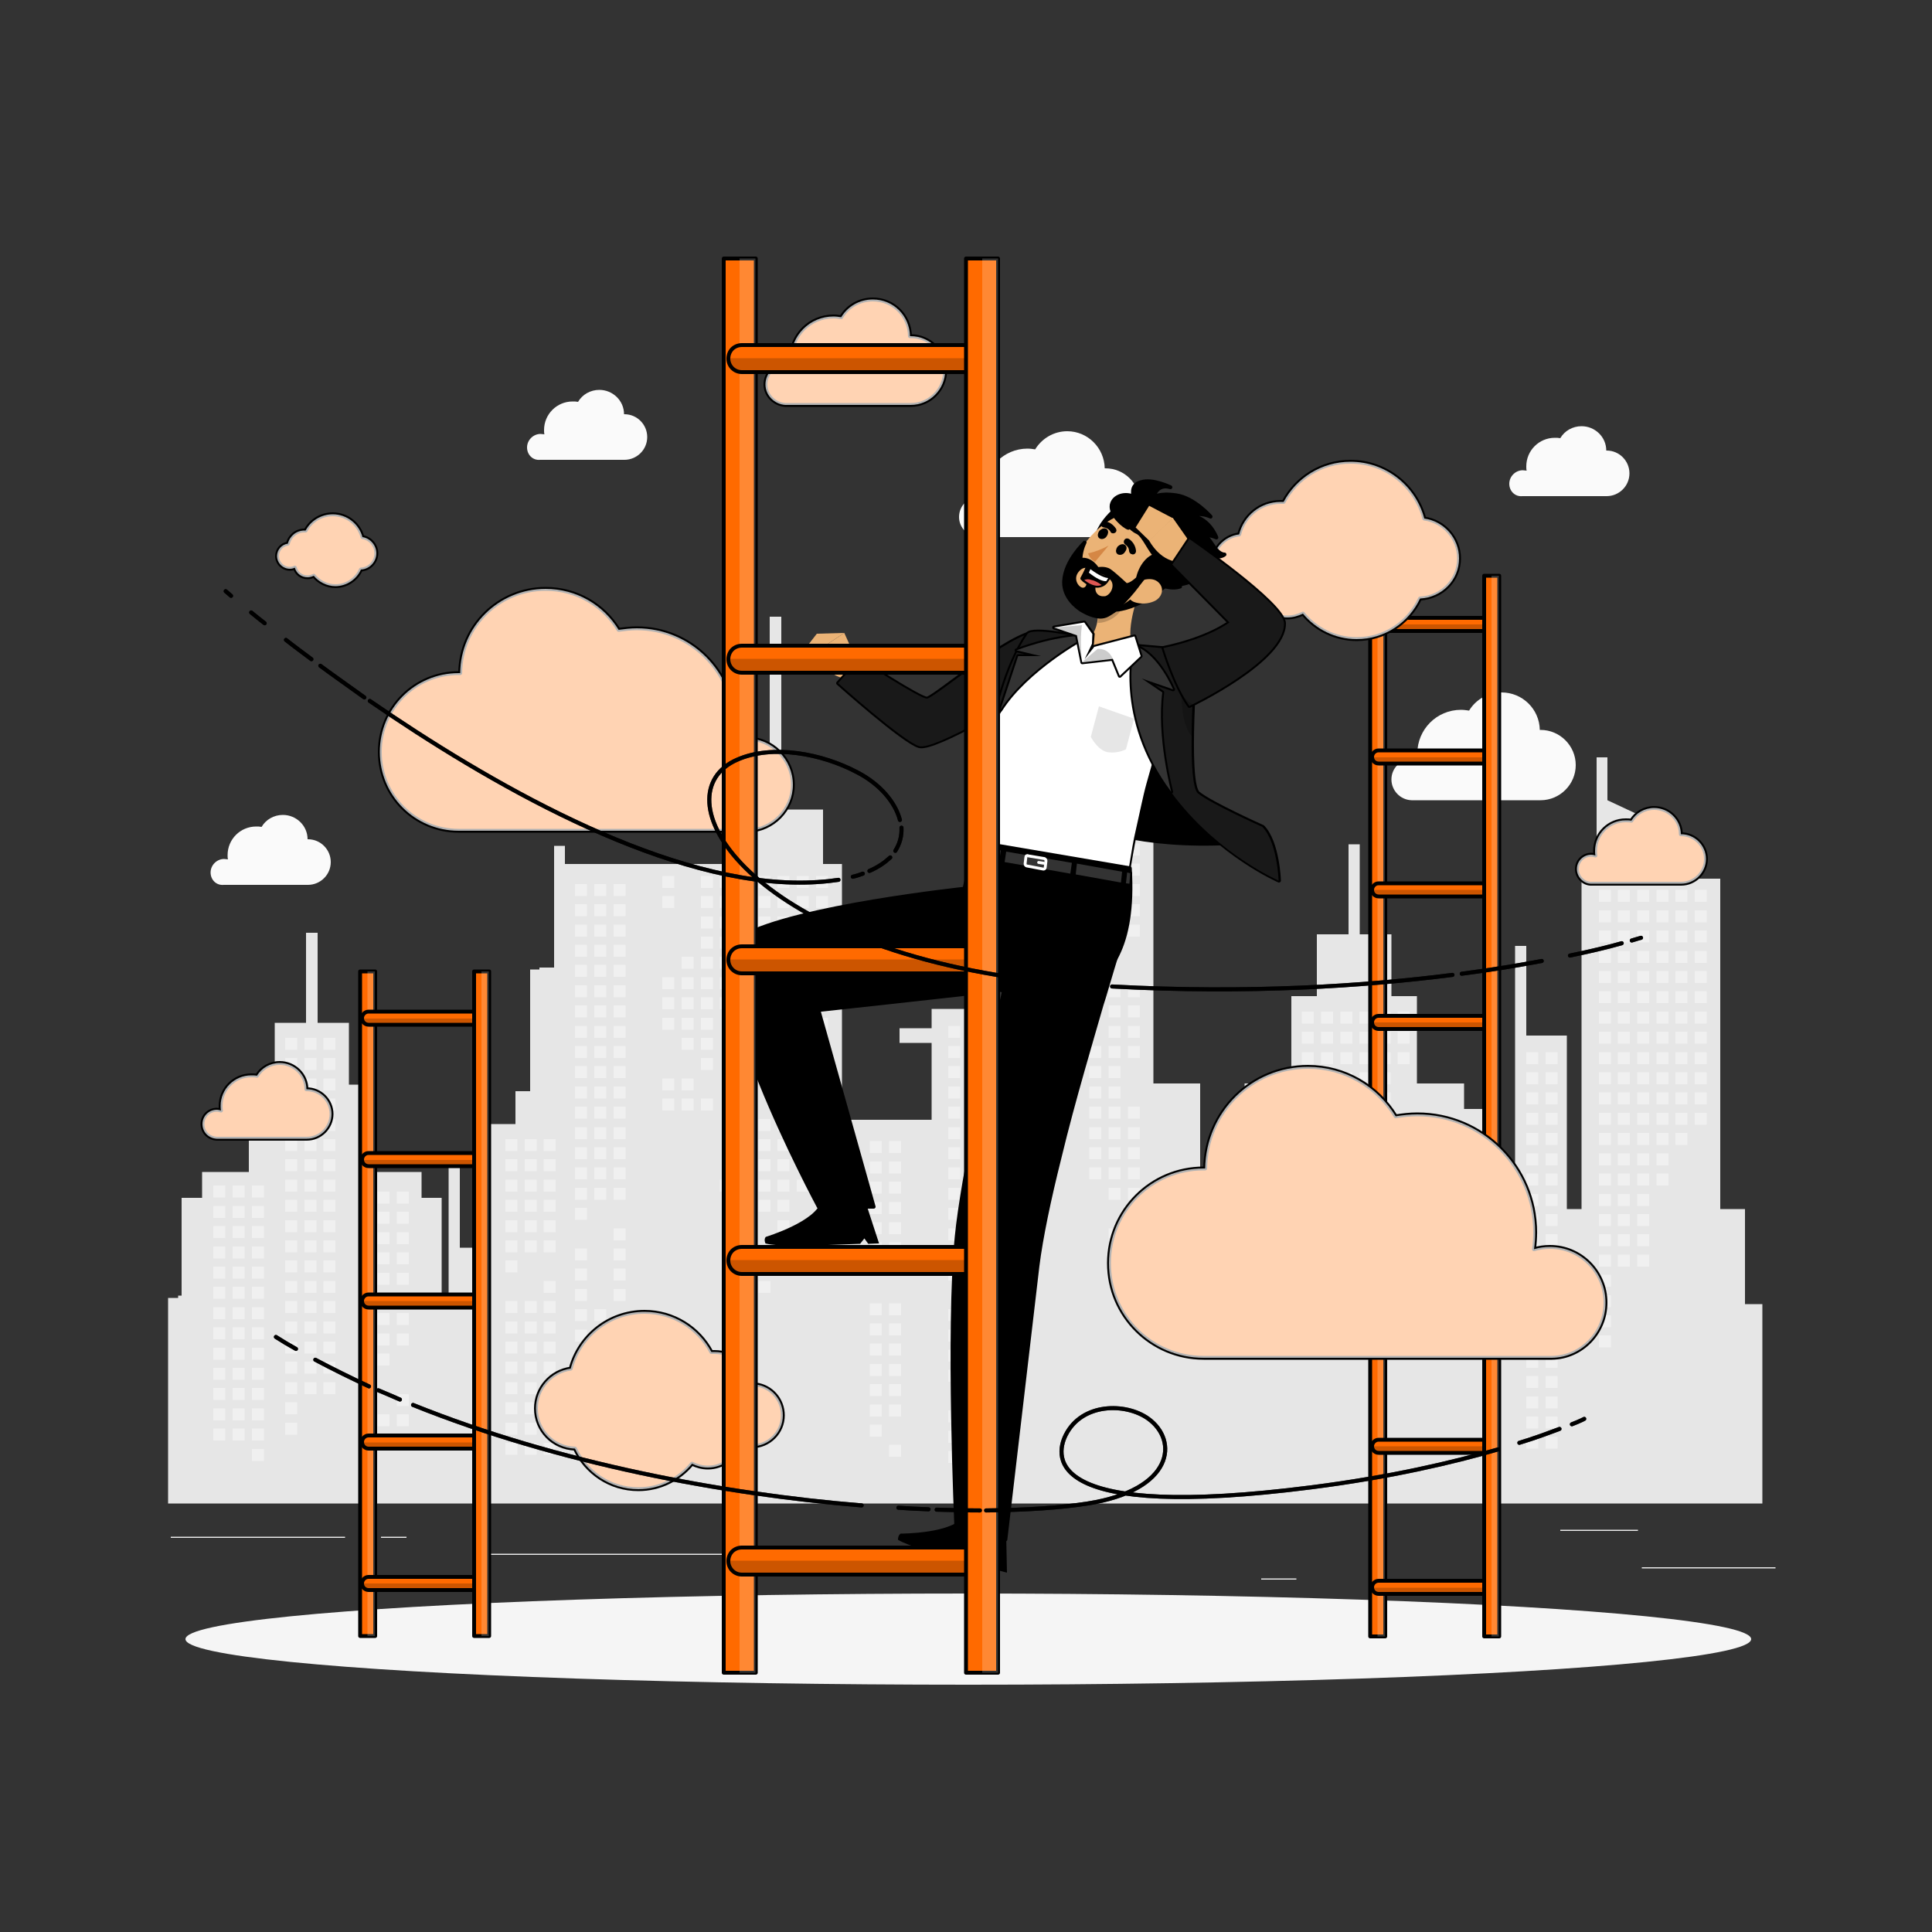 <?xml version="1.0" encoding="UTF-8"?>
<!-- Generator: Adobe Illustrator 27.0.1, SVG Export Plug-In . SVG Version: 6.00 Build 0)  -->
<svg xmlns="http://www.w3.org/2000/svg" xmlns:xlink="http://www.w3.org/1999/xlink" version="1.1" x="0px" y="0px" viewBox="0 0 500 500" xml:space="preserve">
<rect x="0" y="0" width="500" height="500" fill="#333333" stroke="none"/>
<g id="Background_Simple">
</g>
<g id="Mountains">
</g>
<g id="Clouds">
</g>
<g id="Wind">
</g>
<g id="Character">
	<g>
		<rect x="424.9" y="405.6" fill="#EBEBEB" width="34.6" height="0.3"></rect>
		<rect x="326.4" y="408.5" fill="#EBEBEB" width="9.1" height="0.3"></rect>
		<rect x="403.8" y="395.9" fill="#EBEBEB" width="20.1" height="0.3"></rect>
		<rect x="44.2" y="397.7" fill="#EBEBEB" width="45.1" height="0.3"></rect>
		<rect x="98.6" y="397.7" fill="#EBEBEB" width="6.6" height="0.3"></rect>
		<rect x="126.7" y="402.1" fill="#EBEBEB" width="97.9" height="0.3"></rect>
	</g>
	<g>
		<g>
			<polygon fill="#E6E6E6" points="456.1,389.1 456.1,337.5 451.6,337.5 451.6,312.9 445.2,312.9 445.2,227.4 435.9,227.4      435.9,216.4 416,207.1 416,196 413.2,196 413.2,227.4 409.3,227.4 409.3,312.9 405.5,312.9 405.5,268 395,268 395,244.8      392.1,244.8 392.1,312.9 384.1,312.9 384.1,287 378.9,287 378.9,280.4 366.7,280.4 366.7,257.8 360.1,257.8 360.1,241.8      351.9,241.8 351.9,218.5 349,218.5 349,241.8 340.8,241.8 340.8,257.8 334.2,257.8 334.2,280.4 322.1,280.4 322.1,287 316.8,287      316.8,312.9 310.6,312.9 310.6,280.4 298.5,280.4 298.5,210.3 294.6,210.3 294.6,202.6 268.7,202.6 268.7,210.3 263.2,210.3      263.2,261.1 241.1,261.1 241.1,266.1 232.8,266.1 232.8,269.9 241.1,269.9 241.1,289.8 217.9,289.8 217.9,223.6 213,223.6      213,209.5 202.2,209.5 202.2,159.6 199.2,159.6 199.2,209.5 191.5,209.5 191.5,223.6 146.2,223.6 146.2,218.9 143.4,218.9      143.4,250.4 139.6,250.4 139.6,250.9 137.2,250.9 137.2,282.4 133.4,282.4 133.4,290.9 125.2,290.9 125.2,267.8 122.3,267.8      122.3,322.9 119,322.9 119,299.8 116.1,299.8 116.1,335.9 114.3,335.9 114.3,310 109.1,310 109.1,303.3 97,303.3 97,280.7      90.3,280.7 90.3,264.7 82.2,264.7 82.2,241.4 79.2,241.4 79.2,264.7 71.1,264.7 71.1,280.7 64.4,280.7 64.4,303.3 52.3,303.3      52.3,310 47,310 47,335.3 46.1,335.3 46.1,335.9 43.5,335.9 43.5,389.1    "></polygon>
			<g>
				<rect x="171.4" y="226.7" fill="#F0F0F0" width="3.1" height="3.1"></rect>
				<rect x="171.4" y="231.9" fill="#F0F0F0" width="3.1" height="3.1"></rect>
				<rect x="171.4" y="252.9" fill="#F0F0F0" width="3.1" height="3.1"></rect>
				<rect x="171.4" y="258.1" fill="#F0F0F0" width="3.1" height="3.1"></rect>
				<rect x="171.4" y="263.4" fill="#F0F0F0" width="3.1" height="3.1"></rect>
				<rect x="171.4" y="279.1" fill="#F0F0F0" width="3.1" height="3.1"></rect>
				<rect x="171.4" y="284.3" fill="#F0F0F0" width="3.1" height="3.1"></rect>
				<rect x="176.4" y="247.6" fill="#F0F0F0" width="3.1" height="3.1"></rect>
				<rect x="176.4" y="252.9" fill="#F0F0F0" width="3.1" height="3.1"></rect>
				<rect x="176.4" y="258.1" fill="#F0F0F0" width="3.1" height="3.1"></rect>
				<rect x="176.4" y="263.4" fill="#F0F0F0" width="3.1" height="3.1"></rect>
				<rect x="176.4" y="268.6" fill="#F0F0F0" width="3.1" height="3.1"></rect>
				<rect x="176.4" y="279.1" fill="#F0F0F0" width="3.1" height="3.1"></rect>
				<rect x="176.4" y="284.3" fill="#F0F0F0" width="3.1" height="3.1"></rect>
				<rect x="181.4" y="226.7" fill="#F0F0F0" width="3.1" height="3.1"></rect>
				<rect x="181.4" y="231.9" fill="#F0F0F0" width="3.1" height="3.1"></rect>
				<rect x="181.4" y="237.2" fill="#F0F0F0" width="3.1" height="3.1"></rect>
				<rect x="181.4" y="242.4" fill="#F0F0F0" width="3.1" height="3.1"></rect>
				<rect x="181.4" y="247.6" fill="#F0F0F0" width="3.1" height="3.1"></rect>
				<rect x="181.4" y="252.9" fill="#F0F0F0" width="3.1" height="3.1"></rect>
				<rect x="181.4" y="258.1" fill="#F0F0F0" width="3.1" height="3.1"></rect>
				<rect x="181.4" y="263.4" fill="#F0F0F0" width="3.1" height="3.1"></rect>
				<rect x="181.4" y="268.6" fill="#F0F0F0" width="3.1" height="3.1"></rect>
				<rect x="181.4" y="273.8" fill="#F0F0F0" width="3.1" height="3.1"></rect>
				<rect x="181.4" y="284.3" fill="#F0F0F0" width="3.1" height="3.1"></rect>
				<rect x="186.3" y="226.7" fill="#F0F0F0" width="3.1" height="3.1"></rect>
				<rect x="186.3" y="231.9" fill="#F0F0F0" width="3.1" height="3.1"></rect>
				<rect x="186.3" y="237.2" fill="#F0F0F0" width="3.1" height="3.1"></rect>
				<rect x="186.3" y="242.4" fill="#F0F0F0" width="3.1" height="3.1"></rect>
				<rect x="186.3" y="247.6" fill="#F0F0F0" width="3.1" height="3.1"></rect>
				<rect x="186.3" y="252.9" fill="#F0F0F0" width="3.1" height="3.1"></rect>
				<rect x="186.3" y="258.1" fill="#F0F0F0" width="3.1" height="3.1"></rect>
				<rect x="186.3" y="305.3" fill="#F0F0F0" width="3.1" height="3.1"></rect>
				<rect x="191.3" y="226.7" fill="#F0F0F0" width="3.1" height="3.1"></rect>
				<rect x="191.3" y="231.9" fill="#F0F0F0" width="3.1" height="3.1"></rect>
				<rect x="191.3" y="237.2" fill="#F0F0F0" width="3.1" height="3.1"></rect>
				<rect x="191.3" y="242.4" fill="#F0F0F0" width="3.1" height="3.1"></rect>
				<rect x="191.3" y="247.6" fill="#F0F0F0" width="3.1" height="3.1"></rect>
				<rect x="191.3" y="252.9" fill="#F0F0F0" width="3.1" height="3.1"></rect>
				<rect x="191.3" y="258.1" fill="#F0F0F0" width="3.1" height="3.1"></rect>
				<rect x="191.3" y="263.4" fill="#F0F0F0" width="3.1" height="3.1"></rect>
				<rect x="191.3" y="294.8" fill="#F0F0F0" width="3.1" height="3.1"></rect>
				<rect x="191.3" y="300" fill="#F0F0F0" width="3.1" height="3.1"></rect>
				<rect x="191.3" y="305.3" fill="#F0F0F0" width="3.1" height="3.1"></rect>
				<rect x="191.3" y="310.5" fill="#F0F0F0" width="3.1" height="3.1"></rect>
				<rect x="191.3" y="331.5" fill="#F0F0F0" width="3.1" height="3.1"></rect>
				<rect x="196.3" y="226.7" fill="#F0F0F0" width="3.1" height="3.1"></rect>
				<rect x="196.3" y="231.9" fill="#F0F0F0" width="3.1" height="3.1"></rect>
				<rect x="196.3" y="237.2" fill="#F0F0F0" width="3.1" height="3.1"></rect>
				<rect x="196.3" y="242.4" fill="#F0F0F0" width="3.1" height="3.1"></rect>
				<rect x="196.3" y="247.6" fill="#F0F0F0" width="3.1" height="3.1"></rect>
				<rect x="196.3" y="252.9" fill="#F0F0F0" width="3.1" height="3.1"></rect>
				<rect x="196.3" y="258.1" fill="#F0F0F0" width="3.1" height="3.1"></rect>
				<rect x="196.3" y="263.4" fill="#F0F0F0" width="3.1" height="3.1"></rect>
				<rect x="196.3" y="268.6" fill="#F0F0F0" width="3.1" height="3.1"></rect>
				<rect x="196.3" y="273.8" fill="#F0F0F0" width="3.1" height="3.1"></rect>
				<rect x="196.3" y="289.6" fill="#F0F0F0" width="3.1" height="3.1"></rect>
				<rect x="196.3" y="294.8" fill="#F0F0F0" width="3.1" height="3.1"></rect>
				<rect x="196.3" y="300" fill="#F0F0F0" width="3.1" height="3.1"></rect>
				<rect x="196.3" y="305.3" fill="#F0F0F0" width="3.1" height="3.1"></rect>
				<rect x="196.3" y="310.5" fill="#F0F0F0" width="3.1" height="3.1"></rect>
				<rect x="196.3" y="331.5" fill="#F0F0F0" width="3.1" height="3.1"></rect>
				<rect x="201.2" y="226.7" fill="#F0F0F0" width="3.1" height="3.1"></rect>
				<rect x="201.2" y="231.9" fill="#F0F0F0" width="3.1" height="3.1"></rect>
				<rect x="201.2" y="237.2" fill="#F0F0F0" width="3.1" height="3.1"></rect>
				<rect x="201.2" y="242.4" fill="#F0F0F0" width="3.1" height="3.1"></rect>
				<rect x="201.2" y="247.6" fill="#F0F0F0" width="3.1" height="3.1"></rect>
				<rect x="201.2" y="252.9" fill="#F0F0F0" width="3.1" height="3.1"></rect>
				<rect x="201.2" y="258.1" fill="#F0F0F0" width="3.1" height="3.1"></rect>
				<rect x="201.2" y="263.4" fill="#F0F0F0" width="3.1" height="3.1"></rect>
				<rect x="201.2" y="268.6" fill="#F0F0F0" width="3.1" height="3.1"></rect>
				<rect x="201.2" y="273.8" fill="#F0F0F0" width="3.1" height="3.1"></rect>
				<rect x="201.2" y="279.1" fill="#F0F0F0" width="3.1" height="3.1"></rect>
				<rect x="201.2" y="284.3" fill="#F0F0F0" width="3.1" height="3.1"></rect>
				<rect x="201.2" y="289.6" fill="#F0F0F0" width="3.1" height="3.1"></rect>
				<rect x="201.2" y="294.8" fill="#F0F0F0" width="3.1" height="3.1"></rect>
				<rect x="201.2" y="300" fill="#F0F0F0" width="3.1" height="3.1"></rect>
				<rect x="201.2" y="305.3" fill="#F0F0F0" width="3.1" height="3.1"></rect>
				<rect x="201.2" y="310.5" fill="#F0F0F0" width="3.1" height="3.1"></rect>
				<rect x="201.2" y="315.8" fill="#F0F0F0" width="3.1" height="3.1"></rect>
				<rect x="206.2" y="226.7" fill="#F0F0F0" width="3.1" height="3.1"></rect>
				<rect x="206.2" y="231.9" fill="#F0F0F0" width="3.1" height="3.1"></rect>
				<rect x="206.2" y="237.2" fill="#F0F0F0" width="3.1" height="3.1"></rect>
				<rect x="206.2" y="242.4" fill="#F0F0F0" width="3.1" height="3.1"></rect>
				<rect x="206.2" y="247.6" fill="#F0F0F0" width="3.1" height="3.1"></rect>
				<rect x="206.2" y="252.9" fill="#F0F0F0" width="3.1" height="3.1"></rect>
				<rect x="206.2" y="258.1" fill="#F0F0F0" width="3.1" height="3.1"></rect>
				<rect x="206.2" y="263.4" fill="#F0F0F0" width="3.1" height="3.1"></rect>
				<rect x="206.2" y="268.6" fill="#F0F0F0" width="3.1" height="3.1"></rect>
				<rect x="206.2" y="273.8" fill="#F0F0F0" width="3.1" height="3.1"></rect>
				<rect x="206.2" y="289.6" fill="#F0F0F0" width="3.1" height="3.1"></rect>
				<rect x="206.2" y="294.8" fill="#F0F0F0" width="3.1" height="3.1"></rect>
				<rect x="206.2" y="300" fill="#F0F0F0" width="3.1" height="3.1"></rect>
				<rect x="206.2" y="305.3" fill="#F0F0F0" width="3.1" height="3.1"></rect>
				<rect x="211.2" y="226.7" fill="#F0F0F0" width="3.1" height="3.1"></rect>
				<rect x="211.2" y="231.9" fill="#F0F0F0" width="3.1" height="3.1"></rect>
				<rect x="211.2" y="237.2" fill="#F0F0F0" width="3.1" height="3.1"></rect>
				<rect x="211.2" y="242.4" fill="#F0F0F0" width="3.1" height="3.1"></rect>
				<rect x="211.2" y="247.6" fill="#F0F0F0" width="3.1" height="3.1"></rect>
				<rect x="211.2" y="252.9" fill="#F0F0F0" width="3.1" height="3.1"></rect>
				<rect x="211.2" y="258.1" fill="#F0F0F0" width="3.1" height="3.1"></rect>
				<rect x="211.2" y="263.4" fill="#F0F0F0" width="3.1" height="3.1"></rect>
				<rect x="211.2" y="268.6" fill="#F0F0F0" width="3.1" height="3.1"></rect>
				<rect x="211.2" y="273.8" fill="#F0F0F0" width="3.1" height="3.1"></rect>
				<rect x="211.2" y="289.6" fill="#F0F0F0" width="3.1" height="3.1"></rect>
				<rect x="211.2" y="294.8" fill="#F0F0F0" width="3.1" height="3.1"></rect>
				<rect x="211.2" y="300" fill="#F0F0F0" width="3.1" height="3.1"></rect>
				<rect x="267.1" y="213.1" fill="#F0F0F0" width="3.1" height="3.1"></rect>
				<rect x="267.1" y="218.3" fill="#F0F0F0" width="3.1" height="3.1"></rect>
				<rect x="267.1" y="223.5" fill="#F0F0F0" width="3.1" height="3.1"></rect>
				<rect x="267.1" y="228.8" fill="#F0F0F0" width="3.1" height="3.1"></rect>
				<rect x="267.1" y="234" fill="#F0F0F0" width="3.1" height="3.1"></rect>
				<rect x="267.1" y="239.3" fill="#F0F0F0" width="3.1" height="3.1"></rect>
				<rect x="267.1" y="244.5" fill="#F0F0F0" width="3.1" height="3.1"></rect>
				<rect x="267.1" y="249.7" fill="#F0F0F0" width="3.1" height="3.1"></rect>
				<rect x="267.1" y="265.5" fill="#F0F0F0" width="3.1" height="3.1"></rect>
				<rect x="267.1" y="270.7" fill="#F0F0F0" width="3.1" height="3.1"></rect>
				<rect x="272" y="213.1" fill="#F0F0F0" width="3.1" height="3.1"></rect>
				<rect x="272" y="218.3" fill="#F0F0F0" width="3.1" height="3.1"></rect>
				<rect x="272" y="223.5" fill="#F0F0F0" width="3.1" height="3.1"></rect>
				<rect x="272" y="228.8" fill="#F0F0F0" width="3.1" height="3.1"></rect>
				<rect x="272" y="234" fill="#F0F0F0" width="3.1" height="3.1"></rect>
				<rect x="272" y="239.3" fill="#F0F0F0" width="3.1" height="3.1"></rect>
				<rect x="272" y="244.5" fill="#F0F0F0" width="3.1" height="3.1"></rect>
				<rect x="272" y="249.7" fill="#F0F0F0" width="3.1" height="3.1"></rect>
				<rect x="272" y="270.7" fill="#F0F0F0" width="3.1" height="3.1"></rect>
				<rect x="277" y="213.1" fill="#F0F0F0" width="3.1" height="3.1"></rect>
				<rect x="277" y="218.3" fill="#F0F0F0" width="3.1" height="3.1"></rect>
				<rect x="277" y="223.5" fill="#F0F0F0" width="3.1" height="3.1"></rect>
				<rect x="277" y="228.8" fill="#F0F0F0" width="3.1" height="3.1"></rect>
				<rect x="277" y="234" fill="#F0F0F0" width="3.1" height="3.1"></rect>
				<rect x="277" y="239.3" fill="#F0F0F0" width="3.1" height="3.1"></rect>
				<rect x="277" y="244.5" fill="#F0F0F0" width="3.1" height="3.1"></rect>
				<rect x="277" y="249.7" fill="#F0F0F0" width="3.1" height="3.1"></rect>
				<rect x="281.9" y="213.1" fill="#F0F0F0" width="3.1" height="3.1"></rect>
				<rect x="281.9" y="218.3" fill="#F0F0F0" width="3.1" height="3.1"></rect>
				<rect x="281.9" y="223.5" fill="#F0F0F0" width="3.1" height="3.1"></rect>
				<rect x="281.9" y="228.8" fill="#F0F0F0" width="3.1" height="3.1"></rect>
				<rect x="281.9" y="234" fill="#F0F0F0" width="3.1" height="3.1"></rect>
				<rect x="281.9" y="239.3" fill="#F0F0F0" width="3.1" height="3.1"></rect>
				<rect x="281.9" y="249.7" fill="#F0F0F0" width="3.1" height="3.1"></rect>
				<rect x="281.9" y="255" fill="#F0F0F0" width="3.1" height="3.1"></rect>
				<rect x="281.9" y="270.7" fill="#F0F0F0" width="3.1" height="3.1"></rect>
				<rect x="281.9" y="275.9" fill="#F0F0F0" width="3.1" height="3.1"></rect>
				<rect x="281.9" y="281.2" fill="#F0F0F0" width="3.1" height="3.1"></rect>
				<rect x="281.9" y="286.4" fill="#F0F0F0" width="3.1" height="3.1"></rect>
				<rect x="281.9" y="291.7" fill="#F0F0F0" width="3.1" height="3.1"></rect>
				<rect x="281.9" y="296.9" fill="#F0F0F0" width="3.1" height="3.1"></rect>
				<rect x="281.9" y="302.1" fill="#F0F0F0" width="3.1" height="3.1"></rect>
				<rect x="286.9" y="213.1" fill="#F0F0F0" width="3.1" height="3.1"></rect>
				<rect x="286.9" y="218.3" fill="#F0F0F0" width="3.1" height="3.1"></rect>
				<rect x="286.9" y="223.5" fill="#F0F0F0" width="3.1" height="3.1"></rect>
				<rect x="286.9" y="228.8" fill="#F0F0F0" width="3.1" height="3.1"></rect>
				<rect x="286.9" y="234" fill="#F0F0F0" width="3.1" height="3.1"></rect>
				<rect x="286.9" y="239.3" fill="#F0F0F0" width="3.1" height="3.1"></rect>
				<rect x="286.9" y="255" fill="#F0F0F0" width="3.1" height="3.1"></rect>
				<rect x="286.9" y="260.2" fill="#F0F0F0" width="3.1" height="3.1"></rect>
				<rect x="286.9" y="265.5" fill="#F0F0F0" width="3.1" height="3.1"></rect>
				<rect x="286.9" y="270.7" fill="#F0F0F0" width="3.1" height="3.1"></rect>
				<rect x="286.9" y="275.9" fill="#F0F0F0" width="3.1" height="3.1"></rect>
				<rect x="286.9" y="281.2" fill="#F0F0F0" width="3.1" height="3.1"></rect>
				<rect x="286.9" y="286.4" fill="#F0F0F0" width="3.1" height="3.1"></rect>
				<rect x="286.9" y="291.7" fill="#F0F0F0" width="3.1" height="3.1"></rect>
				<rect x="286.9" y="296.9" fill="#F0F0F0" width="3.1" height="3.1"></rect>
				<rect x="286.9" y="302.1" fill="#F0F0F0" width="3.1" height="3.1"></rect>
				<rect x="286.9" y="307.4" fill="#F0F0F0" width="3.1" height="3.1"></rect>
				<rect x="286.9" y="317.9" fill="#F0F0F0" width="3.1" height="3.1"></rect>
				<rect x="291.9" y="213.1" fill="#F0F0F0" width="3.1" height="3.1"></rect>
				<rect x="291.9" y="218.3" fill="#F0F0F0" width="3.1" height="3.1"></rect>
				<rect x="291.9" y="223.5" fill="#F0F0F0" width="3.1" height="3.1"></rect>
				<rect x="291.9" y="228.8" fill="#F0F0F0" width="3.1" height="3.1"></rect>
				<rect x="291.9" y="234" fill="#F0F0F0" width="3.1" height="3.1"></rect>
				<rect x="291.9" y="239.3" fill="#F0F0F0" width="3.1" height="3.1"></rect>
				<rect x="291.9" y="255" fill="#F0F0F0" width="3.1" height="3.1"></rect>
				<rect x="291.9" y="260.2" fill="#F0F0F0" width="3.1" height="3.1"></rect>
				<rect x="291.9" y="265.5" fill="#F0F0F0" width="3.1" height="3.1"></rect>
				<rect x="291.9" y="270.7" fill="#F0F0F0" width="3.1" height="3.1"></rect>
				<rect x="291.9" y="286.4" fill="#F0F0F0" width="3.1" height="3.1"></rect>
				<rect x="291.9" y="291.7" fill="#F0F0F0" width="3.1" height="3.1"></rect>
				<rect x="291.9" y="296.9" fill="#F0F0F0" width="3.1" height="3.1"></rect>
				<rect x="291.9" y="302.1" fill="#F0F0F0" width="3.1" height="3.1"></rect>
				<rect x="291.9" y="307.4" fill="#F0F0F0" width="3.1" height="3.1"></rect>
				<rect x="291.9" y="317.9" fill="#F0F0F0" width="3.1" height="3.1"></rect>
				<rect x="291.9" y="323.1" fill="#F0F0F0" width="3.1" height="3.1"></rect>
				<rect x="336.9" y="261.8" fill="#F0F0F0" width="3.1" height="3.1"></rect>
				<rect x="336.9" y="267" fill="#F0F0F0" width="3.1" height="3.1"></rect>
				<rect x="336.9" y="272.3" fill="#F0F0F0" width="3.1" height="3.1"></rect>
				<rect x="336.9" y="277.5" fill="#F0F0F0" width="3.1" height="3.1"></rect>
				<rect x="336.9" y="282.7" fill="#F0F0F0" width="3.1" height="3.1"></rect>
				<rect x="336.9" y="288" fill="#F0F0F0" width="3.1" height="3.1"></rect>
				<rect x="336.9" y="293.2" fill="#F0F0F0" width="3.1" height="3.1"></rect>
				<rect x="336.9" y="309" fill="#F0F0F0" width="3.1" height="3.1"></rect>
				<rect x="336.9" y="314.2" fill="#F0F0F0" width="3.1" height="3.1"></rect>
				<rect x="336.9" y="319.4" fill="#F0F0F0" width="3.1" height="3.1"></rect>
				<rect x="341.9" y="261.8" fill="#F0F0F0" width="3.1" height="3.1"></rect>
				<rect x="341.9" y="267" fill="#F0F0F0" width="3.1" height="3.1"></rect>
				<rect x="341.9" y="272.3" fill="#F0F0F0" width="3.1" height="3.1"></rect>
				<rect x="341.9" y="277.5" fill="#F0F0F0" width="3.1" height="3.1"></rect>
				<rect x="341.9" y="282.7" fill="#F0F0F0" width="3.1" height="3.1"></rect>
				<rect x="341.9" y="288" fill="#F0F0F0" width="3.1" height="3.1"></rect>
				<rect x="341.9" y="293.2" fill="#F0F0F0" width="3.1" height="3.1"></rect>
				<rect x="346.9" y="261.8" fill="#F0F0F0" width="3.1" height="3.1"></rect>
				<rect x="346.9" y="267" fill="#F0F0F0" width="3.1" height="3.1"></rect>
				<rect x="346.9" y="272.3" fill="#F0F0F0" width="3.1" height="3.1"></rect>
				<rect x="346.9" y="277.5" fill="#F0F0F0" width="3.1" height="3.1"></rect>
				<rect x="346.9" y="282.7" fill="#F0F0F0" width="3.1" height="3.1"></rect>
				<rect x="346.9" y="288" fill="#F0F0F0" width="3.1" height="3.1"></rect>
				<rect x="346.9" y="293.2" fill="#F0F0F0" width="3.1" height="3.1"></rect>
				<rect x="351.8" y="261.8" fill="#F0F0F0" width="3.1" height="3.1"></rect>
				<rect x="351.8" y="267" fill="#F0F0F0" width="3.1" height="3.1"></rect>
				<rect x="351.8" y="272.3" fill="#F0F0F0" width="3.1" height="3.1"></rect>
				<rect x="351.8" y="277.5" fill="#F0F0F0" width="3.1" height="3.1"></rect>
				<rect x="351.8" y="282.7" fill="#F0F0F0" width="3.1" height="3.1"></rect>
				<rect x="351.8" y="288" fill="#F0F0F0" width="3.1" height="3.1"></rect>
				<rect x="351.8" y="293.2" fill="#F0F0F0" width="3.1" height="3.1"></rect>
				<rect x="351.8" y="298.5" fill="#F0F0F0" width="3.1" height="3.1"></rect>
				<rect x="351.8" y="303.7" fill="#F0F0F0" width="3.1" height="3.1"></rect>
				<rect x="351.8" y="309" fill="#F0F0F0" width="3.1" height="3.1"></rect>
				<rect x="351.8" y="314.2" fill="#F0F0F0" width="3.1" height="3.1"></rect>
				<rect x="356.8" y="261.8" fill="#F0F0F0" width="3.1" height="3.1"></rect>
				<rect x="356.8" y="267" fill="#F0F0F0" width="3.1" height="3.1"></rect>
				<rect x="356.8" y="272.3" fill="#F0F0F0" width="3.1" height="3.1"></rect>
				<rect x="356.8" y="277.5" fill="#F0F0F0" width="3.1" height="3.1"></rect>
				<rect x="356.8" y="282.7" fill="#F0F0F0" width="3.1" height="3.1"></rect>
				<rect x="356.8" y="288" fill="#F0F0F0" width="3.1" height="3.1"></rect>
				<rect x="356.8" y="293.2" fill="#F0F0F0" width="3.1" height="3.1"></rect>
				<rect x="356.8" y="298.5" fill="#F0F0F0" width="3.1" height="3.1"></rect>
				<rect x="356.8" y="303.7" fill="#F0F0F0" width="3.1" height="3.1"></rect>
				<rect x="356.8" y="309" fill="#F0F0F0" width="3.1" height="3.1"></rect>
				<rect x="356.8" y="314.2" fill="#F0F0F0" width="3.1" height="3.1"></rect>
				<rect x="356.8" y="319.4" fill="#F0F0F0" width="3.1" height="3.1"></rect>
				<rect x="356.8" y="335.2" fill="#F0F0F0" width="3.1" height="3.1"></rect>
				<rect x="356.8" y="340.4" fill="#F0F0F0" width="3.1" height="3.1"></rect>
				<rect x="361.7" y="261.8" fill="#F0F0F0" width="3.1" height="3.1"></rect>
				<rect x="361.7" y="267" fill="#F0F0F0" width="3.1" height="3.1"></rect>
				<rect x="361.7" y="272.3" fill="#F0F0F0" width="3.1" height="3.1"></rect>
				<rect x="361.7" y="288" fill="#F0F0F0" width="3.1" height="3.1"></rect>
				<rect x="361.7" y="293.2" fill="#F0F0F0" width="3.1" height="3.1"></rect>
				<rect x="361.7" y="298.5" fill="#F0F0F0" width="3.1" height="3.1"></rect>
				<rect x="361.7" y="303.7" fill="#F0F0F0" width="3.1" height="3.1"></rect>
				<rect x="361.7" y="309" fill="#F0F0F0" width="3.1" height="3.1"></rect>
				<rect x="361.7" y="314.2" fill="#F0F0F0" width="3.1" height="3.1"></rect>
				<rect x="361.7" y="319.4" fill="#F0F0F0" width="3.1" height="3.1"></rect>
				<rect x="361.7" y="335.2" fill="#F0F0F0" width="3.1" height="3.1"></rect>
				<rect x="361.7" y="340.4" fill="#F0F0F0" width="3.1" height="3.1"></rect>
				<rect x="361.7" y="345.6" fill="#F0F0F0" width="3.1" height="3.1"></rect>
				<rect x="413.8" y="230.3" fill="#F0F0F0" width="3.1" height="3.1"></rect>
				<rect x="413.8" y="235.6" fill="#F0F0F0" width="3.1" height="3.1"></rect>
				<rect x="413.8" y="240.8" fill="#F0F0F0" width="3.1" height="3.1"></rect>
				<rect x="413.8" y="246.1" fill="#F0F0F0" width="3.1" height="3.1"></rect>
				<rect x="413.8" y="251.3" fill="#F0F0F0" width="3.1" height="3.1"></rect>
				<rect x="413.8" y="256.5" fill="#F0F0F0" width="3.1" height="3.1"></rect>
				<rect x="413.8" y="261.8" fill="#F0F0F0" width="3.1" height="3.1"></rect>
				<rect x="413.8" y="267" fill="#F0F0F0" width="3.1" height="3.1"></rect>
				<rect x="413.8" y="272.3" fill="#F0F0F0" width="3.1" height="3.1"></rect>
				<rect x="413.8" y="277.5" fill="#F0F0F0" width="3.1" height="3.1"></rect>
				<rect x="413.8" y="282.7" fill="#F0F0F0" width="3.1" height="3.1"></rect>
				<rect x="413.8" y="288" fill="#F0F0F0" width="3.1" height="3.1"></rect>
				<rect x="413.8" y="293.2" fill="#F0F0F0" width="3.1" height="3.1"></rect>
				<rect x="413.8" y="298.5" fill="#F0F0F0" width="3.1" height="3.1"></rect>
				<rect x="413.8" y="303.7" fill="#F0F0F0" width="3.1" height="3.1"></rect>
				<rect x="413.8" y="309" fill="#F0F0F0" width="3.1" height="3.1"></rect>
				<rect x="413.8" y="314.2" fill="#F0F0F0" width="3.1" height="3.1"></rect>
				<rect x="413.8" y="319.4" fill="#F0F0F0" width="3.1" height="3.1"></rect>
				<rect x="413.8" y="324.7" fill="#F0F0F0" width="3.1" height="3.1"></rect>
				<rect x="413.8" y="329.9" fill="#F0F0F0" width="3.1" height="3.1"></rect>
				<rect x="413.8" y="335.2" fill="#F0F0F0" width="3.1" height="3.1"></rect>
				<rect x="413.8" y="340.4" fill="#F0F0F0" width="3.1" height="3.1"></rect>
				<rect x="413.8" y="345.6" fill="#F0F0F0" width="3.1" height="3.1"></rect>
				<rect x="418.7" y="230.3" fill="#F0F0F0" width="3.1" height="3.1"></rect>
				<rect x="418.7" y="235.6" fill="#F0F0F0" width="3.1" height="3.1"></rect>
				<rect x="418.7" y="240.8" fill="#F0F0F0" width="3.1" height="3.1"></rect>
				<rect x="418.7" y="246.1" fill="#F0F0F0" width="3.1" height="3.1"></rect>
				<rect x="418.7" y="251.3" fill="#F0F0F0" width="3.1" height="3.1"></rect>
				<rect x="418.7" y="256.5" fill="#F0F0F0" width="3.1" height="3.1"></rect>
				<rect x="418.7" y="261.8" fill="#F0F0F0" width="3.1" height="3.1"></rect>
				<rect x="418.7" y="267" fill="#F0F0F0" width="3.1" height="3.1"></rect>
				<rect x="418.7" y="272.3" fill="#F0F0F0" width="3.1" height="3.1"></rect>
				<rect x="418.7" y="277.5" fill="#F0F0F0" width="3.1" height="3.1"></rect>
				<rect x="418.7" y="282.7" fill="#F0F0F0" width="3.1" height="3.1"></rect>
				<rect x="418.7" y="288" fill="#F0F0F0" width="3.1" height="3.1"></rect>
				<rect x="418.7" y="293.2" fill="#F0F0F0" width="3.1" height="3.1"></rect>
				<rect x="418.7" y="298.5" fill="#F0F0F0" width="3.1" height="3.1"></rect>
				<rect x="418.7" y="303.7" fill="#F0F0F0" width="3.1" height="3.1"></rect>
				<rect x="418.7" y="309" fill="#F0F0F0" width="3.1" height="3.1"></rect>
				<rect x="418.7" y="314.2" fill="#F0F0F0" width="3.1" height="3.1"></rect>
				<rect x="418.7" y="319.4" fill="#F0F0F0" width="3.1" height="3.1"></rect>
				<rect x="418.7" y="324.7" fill="#F0F0F0" width="3.1" height="3.1"></rect>
				<rect x="423.7" y="230.3" fill="#F0F0F0" width="3.1" height="3.1"></rect>
				<rect x="423.7" y="235.6" fill="#F0F0F0" width="3.1" height="3.1"></rect>
				<rect x="423.7" y="240.8" fill="#F0F0F0" width="3.1" height="3.1"></rect>
				<rect x="423.7" y="246.1" fill="#F0F0F0" width="3.1" height="3.1"></rect>
				<rect x="423.7" y="251.3" fill="#F0F0F0" width="3.1" height="3.1"></rect>
				<rect x="423.7" y="256.5" fill="#F0F0F0" width="3.1" height="3.1"></rect>
				<rect x="423.7" y="261.8" fill="#F0F0F0" width="3.1" height="3.1"></rect>
				<rect x="423.7" y="267" fill="#F0F0F0" width="3.1" height="3.1"></rect>
				<rect x="423.7" y="272.3" fill="#F0F0F0" width="3.1" height="3.1"></rect>
				<rect x="423.7" y="277.5" fill="#F0F0F0" width="3.1" height="3.1"></rect>
				<rect x="423.7" y="282.7" fill="#F0F0F0" width="3.1" height="3.1"></rect>
				<rect x="423.7" y="288" fill="#F0F0F0" width="3.1" height="3.1"></rect>
				<rect x="423.7" y="293.2" fill="#F0F0F0" width="3.1" height="3.1"></rect>
				<rect x="423.7" y="298.5" fill="#F0F0F0" width="3.1" height="3.1"></rect>
				<rect x="423.7" y="303.7" fill="#F0F0F0" width="3.1" height="3.1"></rect>
				<rect x="423.7" y="309" fill="#F0F0F0" width="3.1" height="3.1"></rect>
				<rect x="423.7" y="314.2" fill="#F0F0F0" width="3.1" height="3.1"></rect>
				<rect x="423.7" y="319.4" fill="#F0F0F0" width="3.1" height="3.1"></rect>
				<rect x="423.7" y="324.7" fill="#F0F0F0" width="3.1" height="3.1"></rect>
				<rect x="428.7" y="230.3" fill="#F0F0F0" width="3.1" height="3.1"></rect>
				<rect x="428.7" y="235.6" fill="#F0F0F0" width="3.1" height="3.1"></rect>
				<rect x="428.7" y="240.8" fill="#F0F0F0" width="3.1" height="3.1"></rect>
				<rect x="428.7" y="246.1" fill="#F0F0F0" width="3.1" height="3.1"></rect>
				<rect x="428.7" y="251.3" fill="#F0F0F0" width="3.1" height="3.1"></rect>
				<rect x="428.7" y="256.5" fill="#F0F0F0" width="3.1" height="3.1"></rect>
				<rect x="428.7" y="261.8" fill="#F0F0F0" width="3.1" height="3.1"></rect>
				<rect x="428.7" y="267" fill="#F0F0F0" width="3.1" height="3.1"></rect>
				<rect x="428.7" y="272.3" fill="#F0F0F0" width="3.1" height="3.1"></rect>
				<rect x="428.7" y="277.5" fill="#F0F0F0" width="3.1" height="3.1"></rect>
				<rect x="428.7" y="282.7" fill="#F0F0F0" width="3.1" height="3.1"></rect>
				<rect x="428.7" y="288" fill="#F0F0F0" width="3.1" height="3.1"></rect>
				<rect x="428.7" y="293.2" fill="#F0F0F0" width="3.1" height="3.1"></rect>
				<rect x="428.7" y="298.5" fill="#F0F0F0" width="3.1" height="3.1"></rect>
				<rect x="428.7" y="303.7" fill="#F0F0F0" width="3.1" height="3.1"></rect>
				<rect x="433.6" y="230.3" fill="#F0F0F0" width="3.1" height="3.1"></rect>
				<rect x="433.6" y="235.6" fill="#F0F0F0" width="3.1" height="3.1"></rect>
				<rect x="433.6" y="240.8" fill="#F0F0F0" width="3.1" height="3.1"></rect>
				<rect x="433.6" y="246.1" fill="#F0F0F0" width="3.1" height="3.1"></rect>
				<rect x="433.6" y="251.3" fill="#F0F0F0" width="3.1" height="3.1"></rect>
				<rect x="433.6" y="256.5" fill="#F0F0F0" width="3.1" height="3.1"></rect>
				<rect x="433.6" y="261.8" fill="#F0F0F0" width="3.1" height="3.1"></rect>
				<rect x="433.6" y="267" fill="#F0F0F0" width="3.1" height="3.1"></rect>
				<rect x="433.6" y="272.3" fill="#F0F0F0" width="3.1" height="3.1"></rect>
				<rect x="433.6" y="277.5" fill="#F0F0F0" width="3.1" height="3.1"></rect>
				<rect x="433.6" y="282.7" fill="#F0F0F0" width="3.1" height="3.1"></rect>
				<rect x="433.6" y="288" fill="#F0F0F0" width="3.1" height="3.1"></rect>
				<rect x="433.6" y="293.2" fill="#F0F0F0" width="3.1" height="3.1"></rect>
				<rect x="438.6" y="230.3" fill="#F0F0F0" width="3.1" height="3.1"></rect>
				<rect x="438.6" y="235.6" fill="#F0F0F0" width="3.1" height="3.1"></rect>
				<rect x="438.6" y="240.8" fill="#F0F0F0" width="3.1" height="3.1"></rect>
				<rect x="438.6" y="246.1" fill="#F0F0F0" width="3.1" height="3.1"></rect>
				<rect x="438.6" y="251.3" fill="#F0F0F0" width="3.1" height="3.1"></rect>
				<rect x="438.6" y="256.5" fill="#F0F0F0" width="3.1" height="3.1"></rect>
				<rect x="438.6" y="261.8" fill="#F0F0F0" width="3.1" height="3.1"></rect>
				<rect x="438.6" y="267" fill="#F0F0F0" width="3.1" height="3.1"></rect>
				<rect x="438.6" y="272.3" fill="#F0F0F0" width="3.1" height="3.1"></rect>
				<rect x="438.6" y="277.5" fill="#F0F0F0" width="3.1" height="3.1"></rect>
				<rect x="438.6" y="282.7" fill="#F0F0F0" width="3.1" height="3.1"></rect>
				<rect x="438.6" y="288" fill="#F0F0F0" width="3.1" height="3.1"></rect>
				<rect x="73.8" y="268.6" fill="#F0F0F0" width="3.1" height="3.1"></rect>
				<rect x="73.8" y="273.8" fill="#F0F0F0" width="3.1" height="3.1"></rect>
				<rect x="73.8" y="279.1" fill="#F0F0F0" width="3.1" height="3.1"></rect>
				<rect x="73.8" y="284.3" fill="#F0F0F0" width="3.1" height="3.1"></rect>
				<rect x="73.8" y="289.6" fill="#F0F0F0" width="3.1" height="3.1"></rect>
				<rect x="73.8" y="294.8" fill="#F0F0F0" width="3.1" height="3.1"></rect>
				<rect x="73.8" y="300" fill="#F0F0F0" width="3.1" height="3.1"></rect>
				<rect x="73.8" y="305.3" fill="#F0F0F0" width="3.1" height="3.1"></rect>
				<rect x="73.8" y="310.5" fill="#F0F0F0" width="3.1" height="3.1"></rect>
				<rect x="73.8" y="315.8" fill="#F0F0F0" width="3.1" height="3.1"></rect>
				<rect x="73.8" y="321" fill="#F0F0F0" width="3.1" height="3.1"></rect>
				<rect x="73.8" y="326.2" fill="#F0F0F0" width="3.1" height="3.1"></rect>
				<rect x="73.8" y="331.5" fill="#F0F0F0" width="3.1" height="3.1"></rect>
				<rect x="73.8" y="336.7" fill="#F0F0F0" width="3.1" height="3.1"></rect>
				<rect x="73.8" y="342" fill="#F0F0F0" width="3.1" height="3.1"></rect>
				<rect x="73.8" y="347.2" fill="#F0F0F0" width="3.1" height="3.1"></rect>
				<rect x="73.8" y="352.4" fill="#F0F0F0" width="3.1" height="3.1"></rect>
				<rect x="73.8" y="357.7" fill="#F0F0F0" width="3.1" height="3.1"></rect>
				<rect x="73.8" y="362.9" fill="#F0F0F0" width="3.1" height="3.1"></rect>
				<rect x="73.8" y="368.2" fill="#F0F0F0" width="3.1" height="3.1"></rect>
				<rect x="78.8" y="268.6" fill="#F0F0F0" width="3.1" height="3.1"></rect>
				<rect x="78.8" y="273.8" fill="#F0F0F0" width="3.1" height="3.1"></rect>
				<rect x="78.8" y="279.1" fill="#F0F0F0" width="3.1" height="3.1"></rect>
				<rect x="78.8" y="284.3" fill="#F0F0F0" width="3.1" height="3.1"></rect>
				<rect x="78.8" y="289.6" fill="#F0F0F0" width="3.1" height="3.1"></rect>
				<rect x="78.8" y="294.8" fill="#F0F0F0" width="3.1" height="3.1"></rect>
				<rect x="78.8" y="300" fill="#F0F0F0" width="3.1" height="3.1"></rect>
				<rect x="78.8" y="305.3" fill="#F0F0F0" width="3.1" height="3.1"></rect>
				<rect x="78.8" y="310.5" fill="#F0F0F0" width="3.1" height="3.1"></rect>
				<rect x="78.8" y="315.8" fill="#F0F0F0" width="3.1" height="3.1"></rect>
				<rect x="78.8" y="321" fill="#F0F0F0" width="3.1" height="3.1"></rect>
				<rect x="78.8" y="326.2" fill="#F0F0F0" width="3.1" height="3.1"></rect>
				<rect x="78.8" y="331.5" fill="#F0F0F0" width="3.1" height="3.1"></rect>
				<rect x="78.8" y="336.7" fill="#F0F0F0" width="3.1" height="3.1"></rect>
				<rect x="78.8" y="342" fill="#F0F0F0" width="3.1" height="3.1"></rect>
				<rect x="78.8" y="347.2" fill="#F0F0F0" width="3.1" height="3.1"></rect>
				<rect x="78.8" y="352.4" fill="#F0F0F0" width="3.1" height="3.1"></rect>
				<rect x="78.8" y="357.7" fill="#F0F0F0" width="3.1" height="3.1"></rect>
				<rect x="83.7" y="268.6" fill="#F0F0F0" width="3.1" height="3.1"></rect>
				<rect x="83.7" y="273.8" fill="#F0F0F0" width="3.1" height="3.1"></rect>
				<rect x="83.7" y="279.1" fill="#F0F0F0" width="3.1" height="3.1"></rect>
				<rect x="83.7" y="284.3" fill="#F0F0F0" width="3.1" height="3.1"></rect>
				<rect x="83.7" y="289.6" fill="#F0F0F0" width="3.1" height="3.1"></rect>
				<rect x="83.7" y="294.8" fill="#F0F0F0" width="3.1" height="3.1"></rect>
				<rect x="83.7" y="300" fill="#F0F0F0" width="3.1" height="3.1"></rect>
				<rect x="83.7" y="305.3" fill="#F0F0F0" width="3.1" height="3.1"></rect>
				<rect x="83.7" y="310.5" fill="#F0F0F0" width="3.1" height="3.1"></rect>
				<rect x="83.7" y="315.8" fill="#F0F0F0" width="3.1" height="3.1"></rect>
				<rect x="83.7" y="321" fill="#F0F0F0" width="3.1" height="3.1"></rect>
				<rect x="83.7" y="326.2" fill="#F0F0F0" width="3.1" height="3.1"></rect>
				<rect x="83.7" y="331.5" fill="#F0F0F0" width="3.1" height="3.1"></rect>
				<rect x="83.7" y="336.7" fill="#F0F0F0" width="3.1" height="3.1"></rect>
				<rect x="83.7" y="342" fill="#F0F0F0" width="3.1" height="3.1"></rect>
				<rect x="83.7" y="347.2" fill="#F0F0F0" width="3.1" height="3.1"></rect>
				<rect x="83.7" y="352.4" fill="#F0F0F0" width="3.1" height="3.1"></rect>
				<rect x="83.7" y="357.7" fill="#F0F0F0" width="3.1" height="3.1"></rect>
				<rect x="55.2" y="306.8" fill="#F0F0F0" width="3.1" height="3.1"></rect>
				<rect x="55.2" y="312.1" fill="#F0F0F0" width="3.1" height="3.1"></rect>
				<rect x="55.2" y="317.3" fill="#F0F0F0" width="3.1" height="3.1"></rect>
				<rect x="55.2" y="322.6" fill="#F0F0F0" width="3.1" height="3.1"></rect>
				<rect x="55.2" y="327.8" fill="#F0F0F0" width="3.1" height="3.1"></rect>
				<rect x="55.2" y="333" fill="#F0F0F0" width="3.1" height="3.1"></rect>
				<rect x="55.2" y="338.3" fill="#F0F0F0" width="3.1" height="3.1"></rect>
				<rect x="55.2" y="343.5" fill="#F0F0F0" width="3.1" height="3.1"></rect>
				<rect x="55.2" y="348.8" fill="#F0F0F0" width="3.1" height="3.1"></rect>
				<rect x="55.2" y="354" fill="#F0F0F0" width="3.1" height="3.1"></rect>
				<rect x="55.2" y="359.2" fill="#F0F0F0" width="3.1" height="3.1"></rect>
				<rect x="55.2" y="364.5" fill="#F0F0F0" width="3.1" height="3.1"></rect>
				<rect x="55.2" y="369.7" fill="#F0F0F0" width="3.1" height="3.1"></rect>
				<rect x="60.2" y="306.8" fill="#F0F0F0" width="3.1" height="3.1"></rect>
				<rect x="60.2" y="312.1" fill="#F0F0F0" width="3.1" height="3.1"></rect>
				<rect x="60.2" y="317.3" fill="#F0F0F0" width="3.1" height="3.1"></rect>
				<rect x="60.2" y="322.6" fill="#F0F0F0" width="3.1" height="3.1"></rect>
				<rect x="60.2" y="327.8" fill="#F0F0F0" width="3.1" height="3.1"></rect>
				<rect x="60.2" y="333" fill="#F0F0F0" width="3.1" height="3.1"></rect>
				<rect x="60.2" y="338.3" fill="#F0F0F0" width="3.1" height="3.1"></rect>
				<rect x="60.2" y="343.5" fill="#F0F0F0" width="3.1" height="3.1"></rect>
				<rect x="60.2" y="348.8" fill="#F0F0F0" width="3.1" height="3.1"></rect>
				<rect x="60.2" y="354" fill="#F0F0F0" width="3.1" height="3.1"></rect>
				<rect x="60.2" y="359.2" fill="#F0F0F0" width="3.1" height="3.1"></rect>
				<rect x="60.2" y="364.5" fill="#F0F0F0" width="3.1" height="3.1"></rect>
				<rect x="60.2" y="369.7" fill="#F0F0F0" width="3.1" height="3.1"></rect>
				<rect x="65.2" y="306.8" fill="#F0F0F0" width="3.1" height="3.1"></rect>
				<rect x="65.2" y="312.1" fill="#F0F0F0" width="3.1" height="3.1"></rect>
				<rect x="65.2" y="317.3" fill="#F0F0F0" width="3.1" height="3.1"></rect>
				<rect x="65.2" y="322.6" fill="#F0F0F0" width="3.1" height="3.1"></rect>
				<rect x="65.2" y="327.8" fill="#F0F0F0" width="3.1" height="3.1"></rect>
				<rect x="65.2" y="333" fill="#F0F0F0" width="3.1" height="3.1"></rect>
				<rect x="65.2" y="338.3" fill="#F0F0F0" width="3.1" height="3.1"></rect>
				<rect x="65.2" y="343.5" fill="#F0F0F0" width="3.1" height="3.1"></rect>
				<rect x="65.2" y="348.8" fill="#F0F0F0" width="3.1" height="3.1"></rect>
				<rect x="65.2" y="354" fill="#F0F0F0" width="3.1" height="3.1"></rect>
				<rect x="65.2" y="359.2" fill="#F0F0F0" width="3.1" height="3.1"></rect>
				<rect x="65.2" y="364.5" fill="#F0F0F0" width="3.1" height="3.1"></rect>
				<rect x="65.2" y="369.7" fill="#F0F0F0" width="3.1" height="3.1"></rect>
				<rect x="65.2" y="375" fill="#F0F0F0" width="3.1" height="3.1"></rect>
				<rect x="92.8" y="308.4" fill="#F0F0F0" width="3.1" height="3.1"></rect>
				<rect x="92.8" y="313.6" fill="#F0F0F0" width="3.1" height="3.1"></rect>
				<rect x="92.8" y="318.9" fill="#F0F0F0" width="3.1" height="3.1"></rect>
				<rect x="92.8" y="324.1" fill="#F0F0F0" width="3.1" height="3.1"></rect>
				<rect x="92.8" y="329.4" fill="#F0F0F0" width="3.1" height="3.1"></rect>
				<rect x="92.8" y="334.6" fill="#F0F0F0" width="3.1" height="3.1"></rect>
				<rect x="92.8" y="339.8" fill="#F0F0F0" width="3.1" height="3.1"></rect>
				<rect x="92.8" y="345.1" fill="#F0F0F0" width="3.1" height="3.1"></rect>
				<rect x="92.8" y="350.3" fill="#F0F0F0" width="3.1" height="3.1"></rect>
				<rect x="92.8" y="355.6" fill="#F0F0F0" width="3.1" height="3.1"></rect>
				<rect x="92.8" y="371.3" fill="#F0F0F0" width="3.1" height="3.1"></rect>
				<rect x="97.7" y="308.4" fill="#F0F0F0" width="3.1" height="3.1"></rect>
				<rect x="97.7" y="313.6" fill="#F0F0F0" width="3.1" height="3.1"></rect>
				<rect x="97.7" y="318.9" fill="#F0F0F0" width="3.1" height="3.1"></rect>
				<rect x="97.7" y="324.1" fill="#F0F0F0" width="3.1" height="3.1"></rect>
				<rect x="97.7" y="329.4" fill="#F0F0F0" width="3.1" height="3.1"></rect>
				<rect x="97.7" y="334.6" fill="#F0F0F0" width="3.1" height="3.1"></rect>
				<rect x="97.7" y="339.8" fill="#F0F0F0" width="3.1" height="3.1"></rect>
				<rect x="97.7" y="345.1" fill="#F0F0F0" width="3.1" height="3.1"></rect>
				<rect x="97.7" y="350.3" fill="#F0F0F0" width="3.1" height="3.1"></rect>
				<rect x="97.7" y="366" fill="#F0F0F0" width="3.1" height="3.1"></rect>
				<rect x="97.7" y="371.3" fill="#F0F0F0" width="3.1" height="3.1"></rect>
				<rect x="102.7" y="308.4" fill="#F0F0F0" width="3.1" height="3.1"></rect>
				<rect x="102.7" y="313.6" fill="#F0F0F0" width="3.1" height="3.1"></rect>
				<rect x="102.7" y="318.9" fill="#F0F0F0" width="3.1" height="3.1"></rect>
				<rect x="102.7" y="324.1" fill="#F0F0F0" width="3.1" height="3.1"></rect>
				<rect x="102.7" y="329.4" fill="#F0F0F0" width="3.1" height="3.1"></rect>
				<rect x="102.7" y="334.6" fill="#F0F0F0" width="3.1" height="3.1"></rect>
				<rect x="102.7" y="339.8" fill="#F0F0F0" width="3.1" height="3.1"></rect>
				<rect x="102.7" y="345.1" fill="#F0F0F0" width="3.1" height="3.1"></rect>
				<rect x="102.7" y="360.8" fill="#F0F0F0" width="3.1" height="3.1"></rect>
				<rect x="102.7" y="366" fill="#F0F0F0" width="3.1" height="3.1"></rect>
				<rect x="102.7" y="371.3" fill="#F0F0F0" width="3.1" height="3.1"></rect>
				<rect x="148.8" y="228.8" fill="#F0F0F0" width="3.1" height="3.1"></rect>
				<rect x="148.8" y="234" fill="#F0F0F0" width="3.1" height="3.1"></rect>
				<rect x="148.8" y="239.3" fill="#F0F0F0" width="3.1" height="3.1"></rect>
				<rect x="148.8" y="244.5" fill="#F0F0F0" width="3.1" height="3.1"></rect>
				<rect x="148.8" y="249.7" fill="#F0F0F0" width="3.1" height="3.1"></rect>
				<rect x="148.8" y="255" fill="#F0F0F0" width="3.1" height="3.1"></rect>
				<rect x="148.8" y="260.2" fill="#F0F0F0" width="3.1" height="3.1"></rect>
				<rect x="148.8" y="265.5" fill="#F0F0F0" width="3.1" height="3.1"></rect>
				<rect x="148.8" y="270.7" fill="#F0F0F0" width="3.1" height="3.1"></rect>
				<rect x="148.8" y="275.9" fill="#F0F0F0" width="3.1" height="3.1"></rect>
				<rect x="148.8" y="281.2" fill="#F0F0F0" width="3.1" height="3.1"></rect>
				<rect x="148.8" y="286.4" fill="#F0F0F0" width="3.1" height="3.1"></rect>
				<rect x="148.8" y="291.7" fill="#F0F0F0" width="3.1" height="3.1"></rect>
				<rect x="148.8" y="296.9" fill="#F0F0F0" width="3.1" height="3.1"></rect>
				<rect x="148.8" y="302.1" fill="#F0F0F0" width="3.1" height="3.1"></rect>
				<rect x="148.8" y="307.4" fill="#F0F0F0" width="3.1" height="3.1"></rect>
				<rect x="148.8" y="312.6" fill="#F0F0F0" width="3.1" height="3.1"></rect>
				<rect x="148.8" y="323.1" fill="#F0F0F0" width="3.1" height="3.1"></rect>
				<rect x="148.8" y="328.3" fill="#F0F0F0" width="3.1" height="3.1"></rect>
				<rect x="148.8" y="333.6" fill="#F0F0F0" width="3.1" height="3.1"></rect>
				<rect x="148.8" y="338.8" fill="#F0F0F0" width="3.1" height="3.1"></rect>
				<rect x="148.8" y="344.1" fill="#F0F0F0" width="3.1" height="3.1"></rect>
				<rect x="153.8" y="228.8" fill="#F0F0F0" width="3.1" height="3.1"></rect>
				<rect x="153.8" y="234" fill="#F0F0F0" width="3.1" height="3.1"></rect>
				<rect x="153.8" y="239.3" fill="#F0F0F0" width="3.1" height="3.1"></rect>
				<rect x="153.8" y="244.5" fill="#F0F0F0" width="3.1" height="3.1"></rect>
				<rect x="153.8" y="249.7" fill="#F0F0F0" width="3.1" height="3.1"></rect>
				<rect x="153.8" y="255" fill="#F0F0F0" width="3.1" height="3.1"></rect>
				<rect x="153.8" y="260.2" fill="#F0F0F0" width="3.1" height="3.1"></rect>
				<rect x="153.8" y="265.5" fill="#F0F0F0" width="3.1" height="3.1"></rect>
				<rect x="153.8" y="270.7" fill="#F0F0F0" width="3.1" height="3.1"></rect>
				<rect x="153.8" y="275.9" fill="#F0F0F0" width="3.1" height="3.1"></rect>
				<rect x="153.8" y="281.2" fill="#F0F0F0" width="3.1" height="3.1"></rect>
				<rect x="153.8" y="286.4" fill="#F0F0F0" width="3.1" height="3.1"></rect>
				<rect x="153.8" y="291.7" fill="#F0F0F0" width="3.1" height="3.1"></rect>
				<rect x="153.8" y="296.9" fill="#F0F0F0" width="3.1" height="3.1"></rect>
				<rect x="153.8" y="302.1" fill="#F0F0F0" width="3.1" height="3.1"></rect>
				<rect x="153.8" y="307.4" fill="#F0F0F0" width="3.1" height="3.1"></rect>
				<rect x="153.8" y="338.8" fill="#F0F0F0" width="3.1" height="3.1"></rect>
				<rect x="153.8" y="344.1" fill="#F0F0F0" width="3.1" height="3.1"></rect>
				<rect x="158.8" y="228.8" fill="#F0F0F0" width="3.1" height="3.1"></rect>
				<rect x="158.8" y="234" fill="#F0F0F0" width="3.1" height="3.1"></rect>
				<rect x="158.8" y="239.3" fill="#F0F0F0" width="3.1" height="3.1"></rect>
				<rect x="158.8" y="244.5" fill="#F0F0F0" width="3.1" height="3.1"></rect>
				<rect x="158.8" y="249.7" fill="#F0F0F0" width="3.1" height="3.1"></rect>
				<rect x="158.8" y="255" fill="#F0F0F0" width="3.1" height="3.1"></rect>
				<rect x="158.8" y="260.2" fill="#F0F0F0" width="3.1" height="3.1"></rect>
				<rect x="158.8" y="265.5" fill="#F0F0F0" width="3.1" height="3.1"></rect>
				<rect x="158.8" y="270.7" fill="#F0F0F0" width="3.1" height="3.1"></rect>
				<rect x="158.8" y="275.9" fill="#F0F0F0" width="3.1" height="3.1"></rect>
				<rect x="158.8" y="281.2" fill="#F0F0F0" width="3.1" height="3.1"></rect>
				<rect x="158.8" y="286.4" fill="#F0F0F0" width="3.1" height="3.1"></rect>
				<rect x="158.8" y="291.7" fill="#F0F0F0" width="3.1" height="3.1"></rect>
				<rect x="158.8" y="296.9" fill="#F0F0F0" width="3.1" height="3.1"></rect>
				<rect x="158.8" y="302.1" fill="#F0F0F0" width="3.1" height="3.1"></rect>
				<rect x="158.8" y="307.4" fill="#F0F0F0" width="3.1" height="3.1"></rect>
				<rect x="158.8" y="317.9" fill="#F0F0F0" width="3.1" height="3.1"></rect>
				<rect x="158.8" y="323.1" fill="#F0F0F0" width="3.1" height="3.1"></rect>
				<rect x="158.8" y="328.3" fill="#F0F0F0" width="3.1" height="3.1"></rect>
				<rect x="158.8" y="333.6" fill="#F0F0F0" width="3.1" height="3.1"></rect>
				<rect x="158.8" y="344.1" fill="#F0F0F0" width="3.1" height="3.1"></rect>
				<rect x="130.8" y="294.8" fill="#F0F0F0" width="3.1" height="3.1"></rect>
				<rect x="130.8" y="300" fill="#F0F0F0" width="3.1" height="3.1"></rect>
				<rect x="130.8" y="305.3" fill="#F0F0F0" width="3.1" height="3.1"></rect>
				<rect x="130.8" y="310.5" fill="#F0F0F0" width="3.1" height="3.1"></rect>
				<rect x="130.8" y="315.8" fill="#F0F0F0" width="3.1" height="3.1"></rect>
				<rect x="130.8" y="321" fill="#F0F0F0" width="3.1" height="3.1"></rect>
				<rect x="130.8" y="326.2" fill="#F0F0F0" width="3.1" height="3.1"></rect>
				<rect x="130.8" y="336.7" fill="#F0F0F0" width="3.1" height="3.1"></rect>
				<rect x="130.8" y="342" fill="#F0F0F0" width="3.1" height="3.1"></rect>
				<rect x="130.8" y="347.2" fill="#F0F0F0" width="3.1" height="3.1"></rect>
				<rect x="130.8" y="352.4" fill="#F0F0F0" width="3.1" height="3.1"></rect>
				<rect x="130.8" y="357.7" fill="#F0F0F0" width="3.1" height="3.1"></rect>
				<rect x="130.8" y="362.9" fill="#F0F0F0" width="3.1" height="3.1"></rect>
				<rect x="130.8" y="368.2" fill="#F0F0F0" width="3.1" height="3.1"></rect>
				<rect x="130.8" y="373.4" fill="#F0F0F0" width="3.1" height="3.1"></rect>
				<rect x="135.8" y="294.8" fill="#F0F0F0" width="3.1" height="3.1"></rect>
				<rect x="135.8" y="300" fill="#F0F0F0" width="3.1" height="3.1"></rect>
				<rect x="135.8" y="305.3" fill="#F0F0F0" width="3.1" height="3.1"></rect>
				<rect x="135.8" y="310.5" fill="#F0F0F0" width="3.1" height="3.1"></rect>
				<rect x="135.8" y="315.8" fill="#F0F0F0" width="3.1" height="3.1"></rect>
				<rect x="135.8" y="321" fill="#F0F0F0" width="3.1" height="3.1"></rect>
				<rect x="135.8" y="336.7" fill="#F0F0F0" width="3.1" height="3.1"></rect>
				<rect x="135.8" y="342" fill="#F0F0F0" width="3.1" height="3.1"></rect>
				<rect x="135.8" y="347.2" fill="#F0F0F0" width="3.1" height="3.1"></rect>
				<rect x="135.8" y="352.4" fill="#F0F0F0" width="3.1" height="3.1"></rect>
				<rect x="135.8" y="357.7" fill="#F0F0F0" width="3.1" height="3.1"></rect>
				<rect x="135.8" y="362.9" fill="#F0F0F0" width="3.1" height="3.1"></rect>
				<rect x="135.8" y="368.2" fill="#F0F0F0" width="3.1" height="3.1"></rect>
				<rect x="135.8" y="373.4" fill="#F0F0F0" width="3.1" height="3.1"></rect>
				<rect x="140.7" y="294.8" fill="#F0F0F0" width="3.1" height="3.1"></rect>
				<rect x="140.7" y="300" fill="#F0F0F0" width="3.1" height="3.1"></rect>
				<rect x="140.7" y="305.3" fill="#F0F0F0" width="3.1" height="3.1"></rect>
				<rect x="140.7" y="310.5" fill="#F0F0F0" width="3.1" height="3.1"></rect>
				<rect x="140.7" y="315.8" fill="#F0F0F0" width="3.1" height="3.1"></rect>
				<rect x="140.7" y="321" fill="#F0F0F0" width="3.1" height="3.1"></rect>
				<rect x="140.7" y="331.5" fill="#F0F0F0" width="3.1" height="3.1"></rect>
				<rect x="140.7" y="336.7" fill="#F0F0F0" width="3.1" height="3.1"></rect>
				<rect x="140.7" y="342" fill="#F0F0F0" width="3.1" height="3.1"></rect>
				<rect x="140.7" y="347.2" fill="#F0F0F0" width="3.1" height="3.1"></rect>
				<rect x="140.7" y="352.4" fill="#F0F0F0" width="3.1" height="3.1"></rect>
				<rect x="140.7" y="357.7" fill="#F0F0F0" width="3.1" height="3.1"></rect>
				<rect x="140.7" y="362.9" fill="#F0F0F0" width="3.1" height="3.1"></rect>
				<rect x="140.7" y="368.2" fill="#F0F0F0" width="3.1" height="3.1"></rect>
				<rect x="140.7" y="373.4" fill="#F0F0F0" width="3.1" height="3.1"></rect>
				<rect x="245.4" y="265.5" fill="#F0F0F0" width="3.1" height="3.1"></rect>
				<rect x="245.4" y="270.7" fill="#F0F0F0" width="3.1" height="3.1"></rect>
				<rect x="245.4" y="275.9" fill="#F0F0F0" width="3.1" height="3.1"></rect>
				<rect x="245.4" y="281.2" fill="#F0F0F0" width="3.1" height="3.1"></rect>
				<rect x="245.4" y="286.4" fill="#F0F0F0" width="3.1" height="3.1"></rect>
				<rect x="245.4" y="291.7" fill="#F0F0F0" width="3.1" height="3.1"></rect>
				<rect x="245.4" y="296.9" fill="#F0F0F0" width="3.1" height="3.1"></rect>
				<rect x="245.4" y="302.1" fill="#F0F0F0" width="3.1" height="3.1"></rect>
				<rect x="245.4" y="307.4" fill="#F0F0F0" width="3.1" height="3.1"></rect>
				<rect x="245.4" y="312.6" fill="#F0F0F0" width="3.1" height="3.1"></rect>
				<rect x="245.4" y="317.9" fill="#F0F0F0" width="3.1" height="3.1"></rect>
				<rect x="245.4" y="323.1" fill="#F0F0F0" width="3.1" height="3.1"></rect>
				<rect x="245.4" y="328.3" fill="#F0F0F0" width="3.1" height="3.1"></rect>
				<rect x="245.4" y="338.8" fill="#F0F0F0" width="3.1" height="3.1"></rect>
				<rect x="245.4" y="344.1" fill="#F0F0F0" width="3.1" height="3.1"></rect>
				<rect x="245.4" y="349.3" fill="#F0F0F0" width="3.1" height="3.1"></rect>
				<rect x="245.4" y="354.5" fill="#F0F0F0" width="3.1" height="3.1"></rect>
				<rect x="245.4" y="365" fill="#F0F0F0" width="3.1" height="3.1"></rect>
				<rect x="245.4" y="370.3" fill="#F0F0F0" width="3.1" height="3.1"></rect>
				<rect x="245.4" y="375.5" fill="#F0F0F0" width="3.1" height="3.1"></rect>
				<rect x="250.3" y="265.5" fill="#F0F0F0" width="3.1" height="3.1"></rect>
				<rect x="250.3" y="270.7" fill="#F0F0F0" width="3.1" height="3.1"></rect>
				<rect x="250.3" y="275.9" fill="#F0F0F0" width="3.1" height="3.1"></rect>
				<rect x="250.3" y="281.2" fill="#F0F0F0" width="3.1" height="3.1"></rect>
				<rect x="250.3" y="286.4" fill="#F0F0F0" width="3.1" height="3.1"></rect>
				<rect x="250.3" y="291.7" fill="#F0F0F0" width="3.1" height="3.1"></rect>
				<rect x="250.3" y="296.9" fill="#F0F0F0" width="3.1" height="3.1"></rect>
				<rect x="250.3" y="302.1" fill="#F0F0F0" width="3.1" height="3.1"></rect>
				<rect x="250.3" y="307.4" fill="#F0F0F0" width="3.1" height="3.1"></rect>
				<rect x="250.3" y="312.6" fill="#F0F0F0" width="3.1" height="3.1"></rect>
				<rect x="250.3" y="317.9" fill="#F0F0F0" width="3.1" height="3.1"></rect>
				<rect x="250.3" y="323.1" fill="#F0F0F0" width="3.1" height="3.1"></rect>
				<rect x="250.3" y="328.3" fill="#F0F0F0" width="3.1" height="3.1"></rect>
				<rect x="250.3" y="344.1" fill="#F0F0F0" width="3.1" height="3.1"></rect>
				<rect x="250.3" y="349.3" fill="#F0F0F0" width="3.1" height="3.1"></rect>
				<rect x="250.3" y="359.8" fill="#F0F0F0" width="3.1" height="3.1"></rect>
				<rect x="250.3" y="365" fill="#F0F0F0" width="3.1" height="3.1"></rect>
				<rect x="250.3" y="370.3" fill="#F0F0F0" width="3.1" height="3.1"></rect>
				<rect x="250.3" y="375.5" fill="#F0F0F0" width="3.1" height="3.1"></rect>
				<rect x="255.3" y="265.5" fill="#F0F0F0" width="3.1" height="3.1"></rect>
				<rect x="255.3" y="270.7" fill="#F0F0F0" width="3.1" height="3.1"></rect>
				<rect x="255.3" y="275.9" fill="#F0F0F0" width="3.1" height="3.1"></rect>
				<rect x="255.3" y="281.2" fill="#F0F0F0" width="3.1" height="3.1"></rect>
				<rect x="255.3" y="286.4" fill="#F0F0F0" width="3.1" height="3.1"></rect>
				<rect x="255.3" y="291.7" fill="#F0F0F0" width="3.1" height="3.1"></rect>
				<rect x="255.3" y="296.9" fill="#F0F0F0" width="3.1" height="3.1"></rect>
				<rect x="255.3" y="302.1" fill="#F0F0F0" width="3.1" height="3.1"></rect>
				<rect x="255.3" y="307.4" fill="#F0F0F0" width="3.1" height="3.1"></rect>
				<rect x="255.3" y="312.6" fill="#F0F0F0" width="3.1" height="3.1"></rect>
				<rect x="255.3" y="317.9" fill="#F0F0F0" width="3.1" height="3.1"></rect>
				<rect x="255.3" y="323.1" fill="#F0F0F0" width="3.1" height="3.1"></rect>
				<rect x="255.3" y="328.3" fill="#F0F0F0" width="3.1" height="3.1"></rect>
				<rect x="255.3" y="333.6" fill="#F0F0F0" width="3.1" height="3.1"></rect>
				<rect x="255.3" y="344.1" fill="#F0F0F0" width="3.1" height="3.1"></rect>
				<rect x="255.3" y="354.5" fill="#F0F0F0" width="3.1" height="3.1"></rect>
				<rect x="255.3" y="359.8" fill="#F0F0F0" width="3.1" height="3.1"></rect>
				<rect x="255.3" y="365" fill="#F0F0F0" width="3.1" height="3.1"></rect>
				<rect x="255.3" y="370.3" fill="#F0F0F0" width="3.1" height="3.1"></rect>
				<rect x="255.3" y="375.5" fill="#F0F0F0" width="3.1" height="3.1"></rect>
				<rect x="225.1" y="295.3" fill="#F0F0F0" width="3.1" height="3.1"></rect>
				<rect x="225.1" y="300.6" fill="#F0F0F0" width="3.1" height="3.1"></rect>
				<rect x="225.1" y="305.8" fill="#F0F0F0" width="3.1" height="3.1"></rect>
				<rect x="225.1" y="311.1" fill="#F0F0F0" width="3.1" height="3.1"></rect>
				<rect x="225.1" y="316.3" fill="#F0F0F0" width="3.1" height="3.1"></rect>
				<rect x="225.1" y="321.5" fill="#F0F0F0" width="3.1" height="3.1"></rect>
				<rect x="225.1" y="337.3" fill="#F0F0F0" width="3.1" height="3.1"></rect>
				<rect x="225.1" y="342.5" fill="#F0F0F0" width="3.1" height="3.1"></rect>
				<rect x="225.1" y="347.7" fill="#F0F0F0" width="3.1" height="3.1"></rect>
				<rect x="225.1" y="353" fill="#F0F0F0" width="3.1" height="3.1"></rect>
				<rect x="225.1" y="358.2" fill="#F0F0F0" width="3.1" height="3.1"></rect>
				<rect x="225.1" y="363.5" fill="#F0F0F0" width="3.1" height="3.1"></rect>
				<rect x="225.1" y="368.7" fill="#F0F0F0" width="3.1" height="3.1"></rect>
				<rect x="230.1" y="295.3" fill="#F0F0F0" width="3.1" height="3.1"></rect>
				<rect x="230.1" y="300.6" fill="#F0F0F0" width="3.1" height="3.1"></rect>
				<rect x="230.1" y="305.8" fill="#F0F0F0" width="3.1" height="3.1"></rect>
				<rect x="230.1" y="311.1" fill="#F0F0F0" width="3.1" height="3.1"></rect>
				<rect x="230.1" y="316.3" fill="#F0F0F0" width="3.1" height="3.1"></rect>
				<rect x="230.1" y="321.5" fill="#F0F0F0" width="3.1" height="3.1"></rect>
				<rect x="230.1" y="337.3" fill="#F0F0F0" width="3.1" height="3.1"></rect>
				<rect x="230.1" y="342.5" fill="#F0F0F0" width="3.1" height="3.1"></rect>
				<rect x="230.1" y="347.7" fill="#F0F0F0" width="3.1" height="3.1"></rect>
				<rect x="230.1" y="353" fill="#F0F0F0" width="3.1" height="3.1"></rect>
				<rect x="230.1" y="358.2" fill="#F0F0F0" width="3.1" height="3.1"></rect>
				<rect x="230.1" y="363.5" fill="#F0F0F0" width="3.1" height="3.1"></rect>
				<rect x="230.1" y="373.9" fill="#F0F0F0" width="3.1" height="3.1"></rect>
				<rect x="395" y="272.3" fill="#F0F0F0" width="3.1" height="3.1"></rect>
				<rect x="395" y="277.5" fill="#F0F0F0" width="3.1" height="3.1"></rect>
				<rect x="395" y="282.7" fill="#F0F0F0" width="3.1" height="3.1"></rect>
				<rect x="395" y="288" fill="#F0F0F0" width="3.1" height="3.1"></rect>
				<rect x="395" y="293.2" fill="#F0F0F0" width="3.1" height="3.1"></rect>
				<rect x="395" y="298.5" fill="#F0F0F0" width="3.1" height="3.1"></rect>
				<rect x="395" y="303.7" fill="#F0F0F0" width="3.1" height="3.1"></rect>
				<rect x="395" y="309" fill="#F0F0F0" width="3.1" height="3.1"></rect>
				<rect x="395" y="314.2" fill="#F0F0F0" width="3.1" height="3.1"></rect>
				<rect x="395" y="319.4" fill="#F0F0F0" width="3.1" height="3.1"></rect>
				<rect x="395" y="324.7" fill="#F0F0F0" width="3.1" height="3.1"></rect>
				<rect x="395" y="335.2" fill="#F0F0F0" width="3.1" height="3.1"></rect>
				<rect x="395" y="340.4" fill="#F0F0F0" width="3.1" height="3.1"></rect>
				<rect x="395" y="345.6" fill="#F0F0F0" width="3.1" height="3.1"></rect>
				<rect x="395" y="350.9" fill="#F0F0F0" width="3.1" height="3.1"></rect>
				<rect x="395" y="356.1" fill="#F0F0F0" width="3.1" height="3.1"></rect>
				<rect x="395" y="361.4" fill="#F0F0F0" width="3.1" height="3.1"></rect>
				<rect x="395" y="366.6" fill="#F0F0F0" width="3.1" height="3.1"></rect>
				<rect x="395" y="371.8" fill="#F0F0F0" width="3.1" height="3.1"></rect>
				<rect x="400" y="272.3" fill="#F0F0F0" width="3.1" height="3.1"></rect>
				<rect x="400" y="277.5" fill="#F0F0F0" width="3.1" height="3.1"></rect>
				<rect x="400" y="282.7" fill="#F0F0F0" width="3.1" height="3.1"></rect>
				<rect x="400" y="288" fill="#F0F0F0" width="3.1" height="3.1"></rect>
				<rect x="400" y="293.2" fill="#F0F0F0" width="3.1" height="3.1"></rect>
				<rect x="400" y="298.5" fill="#F0F0F0" width="3.1" height="3.1"></rect>
				<rect x="400" y="303.7" fill="#F0F0F0" width="3.1" height="3.1"></rect>
				<rect x="400" y="309" fill="#F0F0F0" width="3.1" height="3.1"></rect>
				<rect x="400" y="314.2" fill="#F0F0F0" width="3.1" height="3.1"></rect>
				<rect x="400" y="319.4" fill="#F0F0F0" width="3.1" height="3.1"></rect>
				<rect x="400" y="324.7" fill="#F0F0F0" width="3.1" height="3.1"></rect>
				<rect x="400" y="329.9" fill="#F0F0F0" width="3.1" height="3.1"></rect>
				<rect x="400" y="335.2" fill="#F0F0F0" width="3.1" height="3.1"></rect>
				<rect x="400" y="340.4" fill="#F0F0F0" width="3.1" height="3.1"></rect>
				<rect x="400" y="345.6" fill="#F0F0F0" width="3.1" height="3.1"></rect>
				<rect x="400" y="350.9" fill="#F0F0F0" width="3.1" height="3.1"></rect>
				<rect x="400" y="356.1" fill="#F0F0F0" width="3.1" height="3.1"></rect>
				<rect x="400" y="361.4" fill="#F0F0F0" width="3.1" height="3.1"></rect>
				<rect x="400" y="366.6" fill="#F0F0F0" width="3.1" height="3.1"></rect>
				<rect x="400" y="371.8" fill="#F0F0F0" width="3.1" height="3.1"></rect>
				<rect x="370.6" y="292.7" fill="#F0F0F0" width="3.1" height="3.1"></rect>
				<rect x="370.6" y="297.9" fill="#F0F0F0" width="3.1" height="3.1"></rect>
				<rect x="370.6" y="303.2" fill="#F0F0F0" width="3.1" height="3.1"></rect>
				<rect x="370.6" y="308.4" fill="#F0F0F0" width="3.1" height="3.1"></rect>
				<rect x="370.6" y="313.6" fill="#F0F0F0" width="3.1" height="3.1"></rect>
				<rect x="370.6" y="318.9" fill="#F0F0F0" width="3.1" height="3.1"></rect>
				<rect x="370.6" y="324.1" fill="#F0F0F0" width="3.1" height="3.1"></rect>
				<rect x="370.6" y="329.4" fill="#F0F0F0" width="3.1" height="3.1"></rect>
				<rect x="370.6" y="334.6" fill="#F0F0F0" width="3.1" height="3.1"></rect>
				<rect x="370.6" y="339.8" fill="#F0F0F0" width="3.1" height="3.1"></rect>
				<rect x="375.5" y="292.7" fill="#F0F0F0" width="3.1" height="3.1"></rect>
				<rect x="375.5" y="297.9" fill="#F0F0F0" width="3.1" height="3.1"></rect>
				<rect x="375.5" y="303.2" fill="#F0F0F0" width="3.1" height="3.1"></rect>
				<rect x="375.5" y="308.4" fill="#F0F0F0" width="3.1" height="3.1"></rect>
				<rect x="375.5" y="313.6" fill="#F0F0F0" width="3.1" height="3.1"></rect>
				<rect x="375.5" y="318.9" fill="#F0F0F0" width="3.1" height="3.1"></rect>
				<rect x="375.5" y="324.1" fill="#F0F0F0" width="3.1" height="3.1"></rect>
				<rect x="375.5" y="329.4" fill="#F0F0F0" width="3.1" height="3.1"></rect>
				<rect x="375.5" y="334.6" fill="#F0F0F0" width="3.1" height="3.1"></rect>
			</g>
		</g>
		<g>
			<path fill="#FAFAFA" d="M360.1,201.7c0-2.9,2.4-5.3,5.3-5.3c0.5,0,1,0.1,1.5,0.2c-0.1-0.5-0.1-1.1-0.1-1.6     c0-6.2,5-11.3,11.3-11.3c0.7,0,1.4,0.1,2.1,0.2c1.7-2.8,4.8-4.7,8.4-4.7c5.4,0,9.8,4.3,9.9,9.7c0.1,0,0.1,0,0.2,0     c5,0,9.1,4.1,9.1,9.1s-4.1,9.1-9.1,9.1h-33.4l0,0C362.4,207,360.1,204.6,360.1,201.7z"></path>
			<path fill="#FAFAFA" d="M248.2,133.8c0-2.9,2.3-5.2,5.2-5.2c0.5,0,1,0.1,1.5,0.2c-0.1-0.5-0.1-1.1-0.1-1.6     c0-6.1,5-11.1,11.1-11.1c0.7,0,1.4,0.1,2,0.2c1.7-2.8,4.8-4.7,8.3-4.7c5.3,0,9.6,4.3,9.7,9.6c0.1,0,0.1,0,0.2,0     c4.9,0,8.9,4,8.9,8.9c0,4.9-4,8.9-8.9,8.9h-32.8l0,0C250.5,138.9,248.2,136.6,248.2,133.8z"></path>
			<path fill="#FAFAFA" d="M390.6,125.2c0-1.9,1.6-3.5,3.5-3.5c0.3,0,0.7,0.1,1,0.1c-0.1-0.3-0.1-0.7-0.1-1.1c0-4.1,3.3-7.4,7.4-7.4     c0.5,0,0.9,0,1.4,0.1c1.1-1.9,3.2-3.1,5.5-3.1c3.5,0,6.4,2.8,6.4,6.3c0,0,0.1,0,0.1,0c3.3,0,5.9,2.7,5.9,5.9     c0,3.3-2.7,5.9-5.9,5.9h-21.8l0,0C392.1,128.6,390.6,127.1,390.6,125.2z"></path>
			<path fill="#FAFAFA" d="M54.5,225.8c0-1.9,1.6-3.5,3.5-3.5c0.3,0,0.7,0.1,1,0.1c-0.1-0.3-0.1-0.7-0.1-1.1c0-4.1,3.3-7.4,7.4-7.4     c0.5,0,0.9,0,1.4,0.1c1.1-1.9,3.2-3.1,5.5-3.1c3.5,0,6.4,2.8,6.4,6.3c0,0,0.1,0,0.1,0c3.3,0,5.9,2.7,5.9,5.9     c0,3.3-2.7,5.9-5.9,5.9H57.9l0,0C56,229.2,54.5,227.7,54.5,225.8z"></path>
			<path fill="#FAFAFA" d="M136.4,115.8c0-1.9,1.6-3.5,3.5-3.5c0.3,0,0.7,0.1,1,0.1c-0.1-0.3-0.1-0.7-0.1-1.1c0-4.1,3.3-7.4,7.4-7.4     c0.5,0,0.9,0,1.4,0.1c1.1-1.9,3.2-3.1,5.5-3.1c3.5,0,6.4,2.8,6.4,6.3c0,0,0.1,0,0.1,0c3.3,0,5.9,2.7,5.9,5.9     c0,3.3-2.7,5.9-5.9,5.9h-21.8l0,0C137.9,119.2,136.4,117.7,136.4,115.8z"></path>
		</g>
	</g>
	<ellipse id="_x3C_Path_x3E__359_" fill="#F5F5F5" cx="250.6" cy="424.2" rx="202.6" ry="11.8"></ellipse>
	<g>
		<g>
			
				<rect x="354.6" y="149" fill="#FF6A00" stroke="#000000" stroke-linecap="round" stroke-linejoin="round" stroke-miterlimit="10" width="3.9" height="274.5"></rect>
			<rect x="356.5" y="149" opacity="0.2" fill="#FFFFFF" width="1.9" height="274.5"></rect>
		</g>
		<g>
			<g>
				<path fill="#FF6A00" stroke="#000000" stroke-linecap="round" stroke-linejoin="round" stroke-miterlimit="10" d="M386,263v3.3      h-29.2c-0.9,0-1.7-0.7-1.7-1.7c0-0.5,0.2-0.9,0.5-1.2c0.3-0.3,0.7-0.5,1.2-0.5H386z"></path>
				<path opacity="0.2" d="M386,264.6v1.7h-29.2c-0.9,0-1.7-0.7-1.7-1.7H386z"></path>
			</g>
			<g>
				<path fill="#FF6A00" stroke="#000000" stroke-linecap="round" stroke-linejoin="round" stroke-miterlimit="10" d="M386,228.7      v3.3h-29.2c-0.9,0-1.7-0.7-1.7-1.7c0-0.5,0.2-0.9,0.5-1.2c0.3-0.3,0.7-0.5,1.2-0.5H386z"></path>
				<path opacity="0.2" d="M386,230.3v1.7h-29.2c-0.9,0-1.7-0.7-1.7-1.7H386z"></path>
			</g>
			<g>
				<path fill="#FF6A00" stroke="#000000" stroke-linecap="round" stroke-linejoin="round" stroke-miterlimit="10" d="M386,194.3      v3.3h-29.2c-0.9,0-1.7-0.7-1.7-1.7c0-0.5,0.2-0.9,0.5-1.2c0.3-0.3,0.7-0.5,1.2-0.5H386z"></path>
				<path opacity="0.2" d="M386,196v1.7h-29.2c-0.9,0-1.7-0.7-1.7-1.7H386z"></path>
			</g>
			<g>
				<path fill="#FF6A00" stroke="#000000" stroke-linecap="round" stroke-linejoin="round" stroke-miterlimit="10" d="M386,160v3.3      h-29.2c-0.9,0-1.7-0.7-1.7-1.7c0-0.5,0.2-0.9,0.5-1.2c0.3-0.3,0.7-0.5,1.2-0.5H386z"></path>
				<path opacity="0.2" d="M386,161.6v1.7h-29.2c-0.9,0-1.7-0.7-1.7-1.7H386z"></path>
			</g>
			<g>
				<path fill="#FF6A00" stroke="#000000" stroke-linecap="round" stroke-linejoin="round" stroke-miterlimit="10" d="M386,299.5      v3.3h-29.2c-0.9,0-1.7-0.7-1.7-1.7c0-0.5,0.2-0.9,0.5-1.2c0.3-0.3,0.7-0.5,1.2-0.5H386z"></path>
				<path opacity="0.2" d="M386,301.2v1.7h-29.2c-0.9,0-1.7-0.7-1.7-1.7H386z"></path>
			</g>
			<g>
				<path fill="#FF6A00" stroke="#000000" stroke-linecap="round" stroke-linejoin="round" stroke-miterlimit="10" d="M386,336.1      v3.3h-29.2c-0.9,0-1.7-0.7-1.7-1.7c0-0.5,0.2-0.9,0.5-1.2c0.3-0.3,0.7-0.5,1.2-0.5H386z"></path>
				<path opacity="0.2" d="M386,337.8v1.7h-29.2c-0.9,0-1.7-0.7-1.7-1.7H386z"></path>
			</g>
			<g>
				<path fill="#FF6A00" stroke="#000000" stroke-linecap="round" stroke-linejoin="round" stroke-miterlimit="10" d="M386,372.7      v3.3h-29.2c-0.9,0-1.7-0.7-1.7-1.7c0-0.5,0.2-0.9,0.5-1.2c0.3-0.3,0.7-0.5,1.2-0.5H386z"></path>
				<path opacity="0.2" d="M386,374.3v1.7h-29.2c-0.9,0-1.7-0.7-1.7-1.7H386z"></path>
			</g>
			<g>
				<path fill="#FF6A00" stroke="#000000" stroke-linecap="round" stroke-linejoin="round" stroke-miterlimit="10" d="M386,409.2      v3.3h-29.2c-0.9,0-1.7-0.7-1.7-1.7c0-0.5,0.2-0.9,0.5-1.2c0.3-0.3,0.7-0.5,1.2-0.5H386z"></path>
				<path opacity="0.2" d="M386,410.9v1.7h-29.2c-0.9,0-1.7-0.7-1.7-1.7H386z"></path>
			</g>
		</g>
		<g>
			
				<rect x="384.1" y="149" fill="#FF6A00" stroke="#000000" stroke-linecap="round" stroke-linejoin="round" stroke-miterlimit="10" width="3.9" height="274.5"></rect>
			<rect x="386" y="149" opacity="0.2" fill="#FFFFFF" width="1.9" height="274.5"></rect>
		</g>
	</g>
	<g>
		<g>
			<path fill="#FF6A00" stroke="#000000" stroke-linecap="round" stroke-linejoin="round" stroke-miterlimit="10" d="M415.5,337.1     c0-7.9-6.4-14.4-14.4-14.4c-1.4,0-2.8,0.2-4.1,0.6c0.2-1.4,0.3-2.9,0.3-4.4c0-16.8-13.6-30.5-30.5-30.5c-1.9,0-3.8,0.2-5.6,0.5     c-4.7-7.7-13.1-12.8-22.7-12.8c-14.6,0-26.4,11.7-26.6,26.3c-0.1,0-0.3,0-0.4,0c-13.6,0-24.5,11-24.5,24.5     c0,13.6,11,24.5,24.5,24.5h90.1l0,0C409.3,351.3,415.5,344.9,415.5,337.1z"></path>
			<path opacity="0.7" fill="#FFFFFF" d="M415.5,337.1c0-7.9-6.4-14.4-14.4-14.4c-1.4,0-2.8,0.2-4.1,0.6c0.2-1.4,0.3-2.9,0.3-4.4     c0-16.8-13.6-30.5-30.5-30.5c-1.9,0-3.8,0.2-5.6,0.5c-4.7-7.7-13.1-12.8-22.7-12.8c-14.6,0-26.4,11.7-26.6,26.3     c-0.1,0-0.3,0-0.4,0c-13.6,0-24.5,11-24.5,24.5c0,13.6,11,24.5,24.5,24.5h90.1l0,0C409.3,351.3,415.5,344.9,415.5,337.1z"></path>
		</g>
		<g>
			<path fill="#FF6A00" stroke="#000000" stroke-linecap="round" stroke-linejoin="round" stroke-miterlimit="10" d="M408.1,224.9     c0-2.1,1.7-3.7,3.7-3.7c0.4,0,0.7,0.1,1.1,0.2c-0.1-0.4-0.1-0.8-0.1-1.2c0-4.4,3.6-7.9,7.9-7.9c0.5,0,1,0,1.5,0.1     c1.2-2,3.4-3.3,5.9-3.3c3.8,0,6.9,3.1,6.9,6.8c0,0,0.1,0,0.1,0c3.5,0,6.4,2.9,6.4,6.4c0,3.5-2.9,6.4-6.4,6.4h-23.5l0,0     C409.8,228.6,408.1,227,408.1,224.9z"></path>
			<path opacity="0.7" fill="#FFFFFF" d="M408.1,224.9c0-2.1,1.7-3.7,3.7-3.7c0.4,0,0.7,0.1,1.1,0.2c-0.1-0.4-0.1-0.8-0.1-1.2     c0-4.4,3.6-7.9,7.9-7.9c0.5,0,1,0,1.5,0.1c1.2-2,3.4-3.3,5.9-3.3c3.8,0,6.9,3.1,6.9,6.8c0,0,0.1,0,0.1,0c3.5,0,6.4,2.9,6.4,6.4     c0,3.5-2.9,6.4-6.4,6.4h-23.5l0,0C409.8,228.6,408.1,227,408.1,224.9z"></path>
		</g>
		<g>
			<path fill="#FF6A00" stroke="#000000" stroke-linecap="round" stroke-linejoin="round" stroke-miterlimit="10" d="M52.4,290.9     c0-2.1,1.7-3.7,3.7-3.7c0.4,0,0.7,0.1,1.1,0.2c-0.1-0.4-0.1-0.8-0.1-1.2c0-4.4,3.6-7.9,7.9-7.9c0.5,0,1,0,1.5,0.1     c1.2-2,3.4-3.3,5.9-3.3c3.8,0,6.9,3.1,6.9,6.8c0,0,0.1,0,0.1,0c3.5,0,6.4,2.9,6.4,6.4c0,3.5-2.9,6.4-6.4,6.4H56.1l0,0     C54,294.6,52.4,293,52.4,290.9z"></path>
			<path opacity="0.7" fill="#FFFFFF" d="M52.4,290.9c0-2.1,1.7-3.7,3.7-3.7c0.4,0,0.7,0.1,1.1,0.2c-0.1-0.4-0.1-0.8-0.1-1.2     c0-4.4,3.6-7.9,7.9-7.9c0.5,0,1,0,1.5,0.1c1.2-2,3.4-3.3,5.9-3.3c3.8,0,6.9,3.1,6.9,6.8c0,0,0.1,0,0.1,0c3.5,0,6.4,2.9,6.4,6.4     c0,3.5-2.9,6.4-6.4,6.4H56.1l0,0C54,294.6,52.4,293,52.4,290.9z"></path>
		</g>
		<g>
			<path fill="#FF6A00" stroke="#000000" stroke-linecap="round" stroke-linejoin="round" stroke-miterlimit="10" d="M198.1,99.5     c0-2.9,2.3-5.2,5.2-5.2c0.5,0,1,0.1,1.5,0.2c-0.1-0.5-0.1-1.1-0.1-1.6c0-6.1,4.9-11,11-11c0.7,0,1.4,0.1,2,0.2     c1.7-2.8,4.7-4.6,8.2-4.6c5.3,0,9.5,4.2,9.6,9.5c0.1,0,0.1,0,0.2,0c4.9,0,8.9,4,8.9,8.9c0,4.9-4,8.9-8.9,8.9h-32.5l0,0     C200.4,104.6,198.1,102.3,198.1,99.5z"></path>
			<path opacity="0.7" fill="#FFFFFF" d="M198.1,99.5c0-2.9,2.3-5.2,5.2-5.2c0.5,0,1,0.1,1.5,0.2c-0.1-0.5-0.1-1.1-0.1-1.6     c0-6.1,4.9-11,11-11c0.7,0,1.4,0.1,2,0.2c1.7-2.8,4.7-4.6,8.2-4.6c5.3,0,9.5,4.2,9.6,9.5c0.1,0,0.1,0,0.2,0c4.9,0,8.9,4,8.9,8.9     c0,4.9-4,8.9-8.9,8.9h-32.5l0,0C200.4,104.6,198.1,102.3,198.1,99.5z"></path>
		</g>
		<g>
			<path fill="#FF6A00" stroke="#000000" stroke-linecap="round" stroke-linejoin="round" stroke-miterlimit="10" d="M205.2,203.1     c0-6.6-5.4-12-12-12c-1.2,0-2.3,0.2-3.4,0.5c0.2-1.2,0.3-2.4,0.3-3.7c0-14-11.3-25.3-25.3-25.3c-1.6,0-3.2,0.2-4.7,0.4     c-3.9-6.4-10.9-10.6-18.9-10.6c-12.1,0-22,9.7-22.1,21.8c-0.1,0-0.2,0-0.4,0c-11.3,0-20.4,9.1-20.4,20.4     c0,11.3,9.1,20.4,20.4,20.4h74.9l0,0C200,214.8,205.2,209.5,205.2,203.1z"></path>
			<path opacity="0.7" fill="#FFFFFF" d="M205.2,203.1c0-6.6-5.4-12-12-12c-1.2,0-2.3,0.2-3.4,0.5c0.2-1.2,0.3-2.4,0.3-3.7     c0-14-11.3-25.3-25.3-25.3c-1.6,0-3.2,0.2-4.7,0.4c-3.9-6.4-10.9-10.6-18.9-10.6c-12.1,0-22,9.7-22.1,21.8c-0.1,0-0.2,0-0.4,0     c-11.3,0-20.4,9.1-20.4,20.4c0,11.3,9.1,20.4,20.4,20.4h74.9l0,0C200,214.8,205.2,209.5,205.2,203.1z"></path>
		</g>
		<g>
			<path fill="#FF6A00" stroke="#000000" stroke-linecap="round" stroke-linejoin="round" stroke-miterlimit="10" d="M377.6,144.5     c0-5.2-3.9-9.6-9-10.3c-2.2-8.4-9.9-14.7-19.1-14.7c-7.5,0-14,4.2-17.3,10.4c-0.3,0-0.5,0-0.8,0c-5.2,0-9.5,3.6-10.7,8.4     c-4,0.5-7,3.9-7,8c0,4.4,3.6,8,8,8c1.1,0,2.2-0.2,3.2-0.7c1,3.6,4.3,6.2,8.2,6.2c1.5,0,2.9-0.4,4.1-1c3.3,4,8.3,6.6,13.9,6.6     c7.3,0,13.5-4.3,16.4-10.5C373.2,154.6,377.6,150.1,377.6,144.5z"></path>
			<path opacity="0.7" fill="#FFFFFF" d="M377.6,144.5c0-5.2-3.9-9.6-9-10.3c-2.2-8.4-9.9-14.7-19.1-14.7c-7.5,0-14,4.2-17.3,10.4     c-0.3,0-0.5,0-0.8,0c-5.2,0-9.5,3.6-10.7,8.4c-4,0.5-7,3.9-7,8c0,4.4,3.6,8,8,8c1.1,0,2.2-0.2,3.2-0.7c1,3.6,4.3,6.2,8.2,6.2     c1.5,0,2.9-0.4,4.1-1c3.3,4,8.3,6.6,13.9,6.6c7.3,0,13.5-4.3,16.4-10.5C373.2,154.6,377.6,150.1,377.6,144.5z"></path>
		</g>
		<g>
			<path fill="#FF6A00" stroke="#000000" stroke-linecap="round" stroke-linejoin="round" stroke-miterlimit="10" d="M97.4,143.2     c0-2.1-1.6-3.9-3.6-4.2c-0.9-3.4-4-5.9-7.7-5.9c-3,0-5.7,1.7-7,4.2c-0.1,0-0.2,0-0.3,0c-2.1,0-3.8,1.4-4.3,3.4     c-1.6,0.2-2.8,1.6-2.8,3.2c0,1.8,1.5,3.3,3.3,3.3c0.5,0,0.9-0.1,1.3-0.3c0.4,1.5,1.7,2.5,3.3,2.5c0.6,0,1.2-0.2,1.6-0.4     c1.3,1.6,3.4,2.7,5.6,2.7c2.9,0,5.5-1.8,6.6-4.3C95.6,147.3,97.4,145.4,97.4,143.2z"></path>
			<path opacity="0.7" fill="#FFFFFF" d="M97.4,143.2c0-2.1-1.6-3.9-3.6-4.2c-0.9-3.4-4-5.9-7.7-5.9c-3,0-5.7,1.7-7,4.2     c-0.1,0-0.2,0-0.3,0c-2.1,0-3.8,1.4-4.3,3.4c-1.6,0.2-2.8,1.6-2.8,3.2c0,1.8,1.5,3.3,3.3,3.3c0.5,0,0.9-0.1,1.3-0.3     c0.4,1.5,1.7,2.5,3.3,2.5c0.6,0,1.2-0.2,1.6-0.4c1.3,1.6,3.4,2.7,5.6,2.7c2.9,0,5.5-1.8,6.6-4.3     C95.6,147.3,97.4,145.4,97.4,143.2z"></path>
		</g>
		<g>
			<path fill="#FF6A00" stroke="#000000" stroke-linecap="round" stroke-linejoin="round" stroke-miterlimit="10" d="M138.7,364.5     c0-5.2,3.9-9.6,9-10.3c2.2-8.4,9.9-14.7,19.1-14.7c7.5,0,14,4.2,17.3,10.4c0.3,0,0.5,0,0.8,0c5.2,0,9.5,3.6,10.7,8.4     c4,0.5,7,3.9,7,8c0,4.4-3.6,8-8,8c-1.1,0-2.2-0.2-3.2-0.7c-1,3.6-4.3,6.2-8.2,6.2c-1.5,0-2.9-0.4-4.1-1c-3.3,4-8.3,6.6-13.9,6.6     c-7.3,0-13.5-4.3-16.4-10.5C143.1,374.7,138.7,370.1,138.7,364.5z"></path>
			<path opacity="0.7" fill="#FFFFFF" d="M138.7,364.5c0-5.2,3.9-9.6,9-10.3c2.2-8.4,9.9-14.7,19.1-14.7c7.5,0,14,4.2,17.3,10.4     c0.3,0,0.5,0,0.8,0c5.2,0,9.5,3.6,10.7,8.4c4,0.5,7,3.9,7,8c0,4.4-3.6,8-8,8c-1.1,0-2.2-0.2-3.2-0.7c-1,3.6-4.3,6.2-8.2,6.2     c-1.5,0-2.9-0.4-4.1-1c-3.3,4-8.3,6.6-13.9,6.6c-7.3,0-13.5-4.3-16.4-10.5C143.1,374.7,138.7,370.1,138.7,364.5z"></path>
		</g>
	</g>
	<g>
		<g>
			
				<rect x="93.2" y="251.4" fill="#FF6A00" stroke="#000000" stroke-linecap="round" stroke-linejoin="round" stroke-miterlimit="10" width="3.9" height="172"></rect>
			<rect x="95.1" y="251.4" opacity="0.2" fill="#FFFFFF" width="1.9" height="172"></rect>
		</g>
		<g>
			<g>
				<path fill="#FF6A00" stroke="#000000" stroke-linecap="round" stroke-linejoin="round" stroke-miterlimit="10" d="M124.6,261.9      v3.3H95.4c-0.9,0-1.7-0.7-1.7-1.7c0-0.5,0.2-0.9,0.5-1.2c0.3-0.3,0.7-0.5,1.2-0.5H124.6z"></path>
				<path opacity="0.2" d="M124.6,263.6v1.7H95.4c-0.9,0-1.7-0.7-1.7-1.7H124.6z"></path>
			</g>
			<g>
				<path fill="#FF6A00" stroke="#000000" stroke-linecap="round" stroke-linejoin="round" stroke-miterlimit="10" d="M124.6,298.5      v3.3H95.4c-0.9,0-1.7-0.7-1.7-1.7c0-0.5,0.2-0.9,0.5-1.2c0.3-0.3,0.7-0.5,1.2-0.5H124.6z"></path>
				<path opacity="0.2" d="M124.6,300.2v1.7H95.4c-0.9,0-1.7-0.7-1.7-1.7H124.6z"></path>
			</g>
			<g>
				<path fill="#FF6A00" stroke="#000000" stroke-linecap="round" stroke-linejoin="round" stroke-miterlimit="10" d="M124.6,335.1      v3.3H95.4c-0.9,0-1.7-0.7-1.7-1.7c0-0.5,0.2-0.9,0.5-1.2c0.3-0.3,0.7-0.5,1.2-0.5H124.6z"></path>
				<path opacity="0.2" d="M124.6,336.7v1.7H95.4c-0.9,0-1.7-0.7-1.7-1.7H124.6z"></path>
			</g>
			<g>
				<path fill="#FF6A00" stroke="#000000" stroke-linecap="round" stroke-linejoin="round" stroke-miterlimit="10" d="M124.6,371.6      v3.3H95.4c-0.9,0-1.7-0.7-1.7-1.7c0-0.5,0.2-0.9,0.5-1.2c0.3-0.3,0.7-0.5,1.2-0.5H124.6z"></path>
				<path opacity="0.2" d="M124.6,373.3v1.7H95.4c-0.9,0-1.7-0.7-1.7-1.7H124.6z"></path>
			</g>
			<g>
				<path fill="#FF6A00" stroke="#000000" stroke-linecap="round" stroke-linejoin="round" stroke-miterlimit="10" d="M124.6,408.2      v3.3H95.4c-0.9,0-1.7-0.7-1.7-1.7c0-0.5,0.2-0.9,0.5-1.2c0.3-0.3,0.7-0.5,1.2-0.5H124.6z"></path>
				<path opacity="0.2" d="M124.6,409.8v1.7H95.4c-0.9,0-1.7-0.7-1.7-1.7H124.6z"></path>
			</g>
		</g>
		<g>
			
				<rect x="122.7" y="251.4" fill="#FF6A00" stroke="#000000" stroke-linecap="round" stroke-linejoin="round" stroke-miterlimit="10" width="3.9" height="172"></rect>
			<rect x="124.6" y="251.4" opacity="0.2" fill="#FFFFFF" width="1.9" height="172"></rect>
		</g>
	</g>
	<g>
		<g>
			<path fill="#EBB376" d="M222.5,172.7l-4-8.9l-7.1,4.7c0,0,1.9,6.6,7.6,7.1L222.5,172.7z"></path>
			<polygon fill="#EBB376" points="211.4,164 208.6,167.6 211.4,168.5 218.5,163.8    "></polygon>
		</g>
		<path stroke="#000000" stroke-linecap="round" stroke-linejoin="round" stroke-miterlimit="10" d="M268.5,163.5    c-7.2,0.3-26.8,17.2-28.6,17.3c-1.8,0.1-17.5-10.2-17.5-10.2l-5.5,6.2c0,0,17,15.2,21,16.3c4,1.1,27.4-13.1,27.4-13.1L268.5,163.5    z"></path>
		<path opacity="0.1" fill="#FFFFFF" d="M268.5,163.5l-3.3,16.5c0,0-0.7,0.4-1.8,1.1c-2.3,1.3-6.4,3.8-10.7,6.1    c-6.2,3.3-12.9,6.5-14.8,5.9c-4-1.1-21-16.3-21-16.3l5.5-6.2c0,0,15.7,10.3,17.5,10.2C241.8,180.7,261.3,163.9,268.5,163.5z"></path>
		<path opacity="0.2" d="M263.5,181.1c-2.3,1.3-6.4,3.8-10.7,6.1c3.2-7.3,10.3-10.9,10.3-10.9C263.5,177.8,263.6,179.4,263.5,181.1z    "></path>
		<path stroke="#000000" stroke-linecap="round" stroke-linejoin="round" stroke-miterlimit="10" d="M263,200.5    c0,0,11.6,21.2,59.8,17.4c0,0-14.1-7.7-16.8-17.4c-2.8-9.6-21.1-16.4-28.6-14.3C269.9,188.4,263,200.5,263,200.5z"></path>
		<path fill="#FF6A00" stroke="#000000" stroke-linecap="round" stroke-linejoin="round" stroke-miterlimit="10" d="M307.7,173.9    C307.7,174,307.7,174,307.7,173.9c-3.2,5.5-5.8,12.1-8,18.7c-1.7,5.3-3.1,10.6-4.3,15.5c-1.2,5-2.1,9.6-2.7,13.1    c-0.8,4.6-1.2,7.5-1.2,7.5l-39.6-7.5c2-41.3,16.7-57.2,16.7-57.2s4.3-0.1,9.2,0.6c0.6,0.1,1.3,0.2,2,0.3    c4.3,0.7,11.1,2.7,15.8,4.1c1,0.3,2,0.6,2.9,1C303.5,171.9,307.7,173.9,307.7,173.9z"></path>
		<path fill="#FFFFFF" d="M307.7,173.9C307.7,174,307.7,174,307.7,173.9c-1.4,2.4-2.7,5.1-3.9,7.8c-1.2,2.8-2.4,5.8-3.4,8.8    c-0.2,0.7-0.5,1.4-0.7,2.1c-1.1,3.4-2.1,6.9-3,10.2c-0.5,1.8-0.9,3.6-1.3,5.4c-0.7,3.1-1.3,6-1.9,8.6c-0.3,1.6-0.6,3.1-0.8,4.5    c-0.8,4.6-1.2,7.5-1.2,7.5l-39.6-7.5c2-41.3,16.7-57.2,16.7-57.2s4.3-0.1,9.2,0.6c0.6,0.1,1.3,0.2,2,0.3    c4.3,0.7,11.1,2.7,15.8,4.1c1,0.3,2,0.6,2.9,1C303.5,171.9,307.7,173.9,307.7,173.9z"></path>
		<path d="M198.2,320.1c0,0,13.4-4.1,14.3-9.4c0.1-0.5,0.5-0.9,1.1-0.8l9.8,1.5c0.5,0.1,0.9,0.4,1,0.9l3.1,9.5l-2.8,0.1l-1-1.4    l-1.1,1.4c-15,0.6-21.4,0.7-24.5-0.1C197.6,320.6,198.2,320.1,198.2,320.1z"></path>
		<path stroke="#000000" stroke-linecap="round" stroke-linejoin="round" stroke-miterlimit="10" d="M259.9,256.5    c-0.6-0.2-0.9-0.3-0.9-0.3l-23.5,2.6l-23.7,2.6l14.3,50.9h-14.2c0,0-33.6-62.4-19.7-70c13.9-7.7,57.4-12.3,57.4-12.3l2.8-12.1    l40,6.8C295,265.6,265.4,258.2,259.9,256.5z"></path>
		<path fill="#FF6A00" stroke="#000000" stroke-linecap="round" stroke-linejoin="round" stroke-miterlimit="10" d="M288,257.9"></path>
		<path d="M233.1,396.9c0,0,14,0,16.4-4.8c0.2-0.5,0.8-0.7,1.3-0.4l8.9,4.3c0.4,0.2,0.7,0.6,0.7,1.1l0.2,9.9l-2.7-0.7l-0.6-1.6    l-1.5,1c-14.5-3.8-20.7-5.6-23.4-7.2C232.4,397.2,233.1,396.9,233.1,396.9z"></path>
		<g>
			<path stroke="#000000" stroke-linecap="round" stroke-linejoin="round" stroke-miterlimit="10" d="M291.4,239.4     C291.4,239.4,291.4,239.4,291.4,239.4c-0.1,0.3-2.5,7.8-5.7,18.7c-0.2,0.6-0.4,1.3-0.6,1.9c-1.5,5.2-3.2,11-4.9,17     c-2.1,7.4-4.2,15.1-6,22.6c-2.7,10.7-4.8,20.8-5.7,28c-2.8,23.8-8.3,70.8-8.3,70.8l-12.7-3.2c0,0-2.3-50.9,0.1-75.2     c1.5-15.4,8.4-46.9,12.9-66.4c2.3-10,4-16.9,4-16.9l14.5,1.5L291.4,239.4z"></path>
		</g>
		<g>
			<g>
				<polygon stroke="#000000" stroke-linecap="round" stroke-linejoin="round" stroke-miterlimit="10" points="291.4,228.6       292.3,228.7 292.5,226 291.7,225.8     "></polygon>
				<polygon stroke="#000000" stroke-linecap="round" stroke-linejoin="round" stroke-miterlimit="10" points="260,223.1 277,226.1       277.4,223.3 260.4,220.4     "></polygon>
				<polygon stroke="#000000" stroke-linecap="round" stroke-linejoin="round" stroke-miterlimit="10" points="259,220.1       251.8,218.9 251.3,221.6 258.6,222.9     "></polygon>
				<polygon stroke="#000000" stroke-linecap="round" stroke-linejoin="round" stroke-miterlimit="10" points="290.4,225.6       278.7,223.5 278.4,226.3 290.1,228.4     "></polygon>
			</g>
			<g opacity="0.2">
				<polygon fill="#FFFFFF" points="291.4,228.6 292.3,228.7 292.5,226 291.7,225.8     "></polygon>
				<polygon fill="#FFFFFF" points="260,223.1 277,226.1 277.4,223.3 260.4,220.4     "></polygon>
				<polygon fill="#FFFFFF" points="259,220.1 251.8,218.9 251.3,221.6 258.6,222.9     "></polygon>
				<polygon fill="#FFFFFF" points="290.4,225.6 278.7,223.5 278.4,226.3 290.1,228.4     "></polygon>
			</g>
			<g>
				<path fill="none" stroke="#FFFFFF" stroke-width="0.751" stroke-miterlimit="10" d="M265.5,221.8l-0.2,1.7      c0,0.3,0.1,0.5,0.4,0.6l4.2,0.8c0.3,0.1,0.6-0.1,0.6-0.4l0.2-1.7c0-0.3-0.2-0.5-0.4-0.6l-4.2-0.7      C265.8,221.3,265.5,221.5,265.5,221.8z"></path>
				
					<line fill="none" stroke="#FFFFFF" stroke-width="0.751" stroke-linecap="round" stroke-linejoin="round" stroke-miterlimit="10" x1="268.8" y1="223.2" x2="270.1" y2="223.4"></line>
			</g>
		</g>
		<g>
			<path stroke="#000000" stroke-linecap="round" stroke-linejoin="round" stroke-miterlimit="10" d="M293.6,167.1     c0,0-0.9,24.6,10.7,39.4c11.6,14.9,26.7,21.4,26.7,21.4s-0.3-9.9-4.2-13.9c0,0-13.4-6-16.7-8.7c-3.3-2.7-0.5-36.8-0.5-36.8     L293.6,167.1z"></path>
			<path opacity="0.1" fill="#FFFFFF" d="M330.9,227.9c0,0-15.1-6.5-26.7-21.4c-11.6-14.9-10.7-39.4-10.7-39.4l15.9,1.4     c0,0-0.5,6.4-0.8,13.8c-0.1,2.7-0.2,5.6-0.2,8.4c-0.1,7.1,0.3,13.5,1.6,14.6c3.3,2.7,16.7,8.7,16.7,8.7     C330.6,218,330.9,227.9,330.9,227.9z"></path>
			<g>
				<path stroke="#000000" stroke-linecap="round" stroke-linejoin="round" stroke-miterlimit="10" d="M293.6,167.1      c0,0-4.9,18.6,9.5,37.8c0,0-3.8-14.2-2.3-25.7l-5.3-3.6l8.1,2.8C303.5,178.3,299.8,169.2,293.6,167.1z"></path>
				<path opacity="0.2" fill="#FFFFFF" d="M293.6,167.1c0,0-4.9,18.6,9.5,37.8c0,0-3.8-14.2-2.3-25.7l-5.3-3.6l8.1,2.8      C303.5,178.3,299.8,169.2,293.6,167.1z"></path>
			</g>
		</g>
		<g>
			<path stroke="#000000" stroke-linecap="round" stroke-linejoin="round" stroke-miterlimit="10" d="M279.8,165     c0,0-15,7.3-22.4,21.2c0,0,2.5-13.3,8.5-22.1C267.2,162.2,279.8,165,279.8,165z"></path>
			<path opacity="0.1" fill="#FFFFFF" d="M279.8,165c0,0-15,7.3-22.4,21.2c0,0,2.5-13.3,8.5-22.1C267.2,162.2,279.8,165,279.8,165z"></path>
			<g>
				<path stroke="#000000" stroke-linecap="round" stroke-linejoin="round" stroke-miterlimit="10" d="M258.9,183.7l4.6-13.9l5.9,0      l-6.3-1.5c0,0,9.2-3.7,17.9-3.8l-0.5,0.6C280.4,165.1,265.7,173.1,258.9,183.7z"></path>
				<path opacity="0.2" fill="#FFFFFF" d="M258.9,183.7l4.6-13.9l5.9,0l-6.3-1.5c0,0,9.2-3.7,17.9-3.8l-0.5,0.6      C280.4,165.1,265.7,173.1,258.9,183.7z"></path>
			</g>
		</g>
		<g>
			<path fill="#EBB376" d="M295.4,151.7l-11.3,6.7c0.3,4.2-2,7.7-4.1,8l0.7,4.3l12.9-2.3C291.1,164.6,293.5,156.7,295.4,151.7z"></path>
			<path opacity="0.2" d="M290.8,154.4l-6.7,3.9c0.1,1,0.1,2,0,2.9c2.3,0.1,5.7-1.8,6.3-4.1C290.8,156.1,290.9,154.9,290.8,154.4z"></path>
			<polygon fill="#FF6A00" stroke="#000000" stroke-linecap="round" stroke-linejoin="round" stroke-miterlimit="10" points="     280.7,170.6 282.6,166.6 282.8,164.1 280.6,161.1 272.8,162.4 278.7,164.4 280.1,171.4 288,170.5 289.8,174.9 295.2,169.8      293.6,164.7 283.2,167.4    "></polygon>
			<polygon fill="#FFFFFF" points="295.2,169.8 289.8,174.9 288,170.5 280.1,171.4 280,171 278.7,164.4 272.8,162.4 280.6,161.1      282.7,164.1 282.6,166.6 280.7,170.6 283.2,167.4 293.6,164.7    "></polygon>
			<path opacity="0.2" d="M288,170.5l-7.9,0.8l4-3.4C284.1,168,286.7,167.5,288,170.5z"></path>
			<path opacity="0.2" d="M280,171l-1.4-6.6l-5.9-2l7.3-0.6C279.4,165.9,280,171,280,171z"></path>
		</g>
		<g>
			<path stroke="#000000" stroke-linecap="round" stroke-linejoin="round" stroke-miterlimit="10" d="M291.5,129.7     c0,0-8.5,5.3-7.9,11.7c0.5,6.4,14.5-5.5,14.5-5.5L291.5,129.7z"></path>
			<path fill="#EBB376" d="M287.6,158.1c-4.4,0.5-7.9-2.1-9.3-5.5c-1-2.2-1.1-4.9-0.2-7.3c0.1-0.3,0.3-0.7,0.4-1     c2.9-5.9,10.4-13.4,17.5-11.1c5.1,1.6,8,7,6.4,12.1c-0.4,1.5-1.2,2.8-2.3,3.9C295.2,154.4,292.6,157.6,287.6,158.1z"></path>
			<path stroke="#000000" stroke-linecap="round" stroke-linejoin="round" stroke-miterlimit="10" d="M290.7,142.6     c-0.3,0.5-0.9,0.6-1.2,0.4c-0.3-0.2-0.2-0.8,0.1-1.2c0.4-0.4,0.9-0.6,1.2-0.4C291.2,141.6,291.1,142.1,290.7,142.6z"></path>
			<path stroke="#000000" stroke-linecap="round" stroke-linejoin="round" stroke-miterlimit="10" d="M286,138.5     c-0.3,0.5-0.9,0.6-1.2,0.4c-0.3-0.2-0.2-0.8,0.1-1.2c0.4-0.4,0.9-0.6,1.2-0.4S286.3,138.1,286,138.5z"></path>
			<path fill="#D58745" d="M286.9,141.2c-1.7,0.9-3.4,1.6-5.3,2c0.3,1,0.9,1.7,1.8,2.2L286.9,141.2z"></path>
			<path stroke="#000000" stroke-linecap="round" stroke-linejoin="round" stroke-miterlimit="10" d="M292.9,142.9     c-0.1-0.1-0.2-0.2-0.2-0.3c0-0.9-0.5-1.6-1.2-2.1c-0.2-0.1-0.2-0.3-0.1-0.5c0.1-0.2,0.3-0.2,0.5-0.1c0,0,0,0,0,0     c0.9,0.6,1.5,1.6,1.6,2.7c0,0.2-0.1,0.4-0.3,0.4c0,0,0,0,0,0C293,142.9,293,142.9,292.9,142.9z"></path>
			<path stroke="#000000" stroke-linecap="round" stroke-linejoin="round" stroke-miterlimit="10" d="M285.5,135.9     c0-0.1-0.1-0.1-0.1-0.2c0-0.2,0.2-0.3,0.4-0.3c0,0,0,0,0,0c1.1,0.1,2,0.8,2.6,1.7c0.1,0.2,0,0.4-0.2,0.4l0,0     c-0.2,0.1-0.4,0-0.4-0.2l0,0c-0.4-0.7-1.2-1.2-2.1-1.3C285.6,136,285.6,136,285.5,135.9z"></path>
			<path stroke="#000000" stroke-linecap="round" stroke-linejoin="round" stroke-miterlimit="10" d="M301.7,139l-2.4,2.1     c0.4,1.1,0.1,2.4-1.1,3c-2.5,1.3-4.2,5.3-3.8,7.8c0,0,0.8-0.8,1.3,0c0.5,0.8-3.7,5.1-7,5.9c0,0,3.8,0,9.2-3.5     c5-3.3,8.3-6.7,9-9.1L301.7,139z"></path>
			<path fill="#EBB376" d="M298.7,155.6c-1.6,0.7-3.5,0.8-5.2,0.2c-2.2-0.9-1.9-3.2-0.1-4.5c1.6-1.2,4.7-2.2,6.4-0.6     C301.5,152.3,300.7,154.7,298.7,155.6z"></path>
			<path stroke="#000000" stroke-linecap="round" stroke-linejoin="round" stroke-miterlimit="10" d="M275.4,150.3     c-0.2,3.2,1.8,5.8,4.3,7.5c0.2,0.1,0.5,0.3,0.7,0.4c1.4,0.8,2.9,1.3,4.3,1.4c0.6,0,1.3-0.1,2-0.5l0,0l0,0c0.5-0.3,1-0.6,1.6-1     l0,0c0.4-0.3,0.8-0.7,1.2-1.1l0,0c0.9-0.8,1.7-1.7,2.5-2.6c0.9-1,1.7-2,2.3-2.8l0,0c0.4-0.6,0.8-1,1-1.3l0,0     c0.2-0.3,0.4-0.5,0.4-0.5l-0.2-1.1c0,0-0.4,0.5-1.1,1.1c-0.9,0.8-2.1,1.7-3,1.6c0,0-3.1-2.9-4.3-3.7c-1.2-0.8-3.1-0.4-3.1-0.4     s-1.6-2.9-4.4-2.4c0,0,0-2.2,1-4.3c0-0.1,0.1-0.2,0.1-0.2C280.8,140.4,275.7,145,275.4,150.3z M286.6,154.6L286.6,154.6     c-0.2,0.1-0.4,0.2-0.7,0.2c-0.1,0-0.1,0-0.1,0c-2.1,0.2-3.2-1.6-2.7-3.3c0-0.1,0-0.1,0-0.2l-1.4-0.5c0,0,0,0,0,0.1     c0,0.4-0.2,1.7-1.5,1.7c-1.5-0.1-3.4-2.9-1.2-5.2c2.2-2.4,5.1,0.5,5.1,0.5s2.1,0,3.7,1.9C289.1,151.3,288.2,153.8,286.6,154.6z"></path>
			<g>
				<path stroke="#000000" stroke-linecap="round" stroke-linejoin="round" stroke-miterlimit="10" d="M281.5,146.8      c-0.4,1.1-1.4,2.9-1.4,2.9c0.1,0.1,0.3,0.2,0.4,0.4c2,1.6,3.5,1.7,4.5,1.3c0.6-0.2,1-0.6,1.3-1c0.3-0.4,0.5-0.8,0.5-0.8      c-1.6-0.2-3.6-1.5-4.7-2.3C281.8,147,281.5,146.8,281.5,146.8z"></path>
				<path fill="#FFFFFF" d="M282.2,147.3l-0.4,0.9c1.9,1.5,3.5,2.3,4.5,2.2c0.3-0.4,0.5-0.8,0.5-0.8      C285.3,149.5,283.3,148.1,282.2,147.3z"></path>
				<path fill="#DE5753" d="M280.6,150.1c2,1.6,3.5,1.7,4.5,1.3c-0.7-0.5-1.6-1.1-2.6-1.3C281.7,149.8,281.1,149.9,280.6,150.1z"></path>
			</g>
			<path stroke="#000000" stroke-linecap="round" stroke-linejoin="round" stroke-miterlimit="10" d="M293.4,128.6     c-1.9-1.1-5.2-0.4-5.7,2.1c-0.4,2.6,3.3,5.6,4.3,5.9c0,0-1-0.9-1-2c0,0,1.5,2.3,3.3,3.1c1.8,0.8,3.4,5.3,5,6.3     c1.6,1,3.5,5.6,2.4,7.8c0,0,2,0.6,3.7,0l-1.2-0.4c0,0,2.9-0.3,4-1c1.1-0.7,3.7-0.3,3.7-0.3s-0.3-2.9-1.7-3.9c0,0,4.1,1.3,5.7-0.5     c0,0-2.8-0.3-3.3-1.7c0,0,3.1,0.5,4.3-0.5c0,0-1,0.1-2.2-1.3c-1.2-1.4-1.8-3.1-3.2-3.6c0,0,1.3-0.4,3.3,0.5c0,0-2-5.6-7.4-5.7     c0,0,3-1,5.9,0.3c0,0-4.2-4.8-8.8-5.5c-4.5-0.7-6,0.5-6,0.5s0.8-3.7,4.4-2.6c0,0-4.7-2.3-7.6-1.3     C292.3,125.5,293.4,128.6,293.4,128.6z"></path>
		</g>
		<g>
			<g>
				<path fill="#EBB376" d="M309.1,142l-5.6-8l-6.1,5.9c0,0,3.1,6.1,8.8,5.5L309.1,142z"></path>
				<polygon fill="#EBB376" points="297.4,130.9 293.9,136.5 297.5,140 303.5,134.1     "></polygon>
			</g>
			<g>
				<path stroke="#000000" stroke-linecap="round" stroke-linejoin="round" stroke-miterlimit="10" d="M301.1,167.7      c0,0,2.9,9.7,6.7,15c0,0,24.7-11.7,24.5-21.4c-0.1-5-24.5-21.8-24.5-21.8l-4.4,6.6l14.8,15C318.1,161.1,313,165.2,301.1,167.7z"></path>
				<path opacity="0.1" fill="#FFFFFF" d="M301.1,167.7c0,0,2.9,9.7,6.7,15c0,0,24.7-11.7,24.5-21.4c-0.1-5-24.5-21.8-24.5-21.8      l-4.4,6.6l14.8,15C318.1,161.1,313,165.2,301.1,167.7z"></path>
			</g>
		</g>
		<path opacity="0.1" d="M284.4,182.8l-2.1,7.9c0,0,1.9,3.7,4.6,4c2.7,0.3,4.5-0.8,4.5-0.8l2.1-7.9L284.4,182.8z"></path>
		<path opacity="0.2" d="M308.7,182.3c-0.1,2.7-0.2,5.6-0.2,8.4c-3.1-3.7-2.7-11.4-2.7-11.4C306.7,181.4,308.7,182.3,308.7,182.3z"></path>
		<path opacity="0.2" d="M261.7,248.3l-1.7,8.2c-0.6-0.2-0.9-0.3-0.9-0.3l-23.5,2.6C244.8,251.1,261.7,248.3,261.7,248.3z"></path>
	</g>
	<g>
		<g>
			
				<rect x="187.3" y="66.9" fill="#FF6A00" stroke="#000000" stroke-linecap="round" stroke-linejoin="round" stroke-miterlimit="10" width="8.3" height="366"></rect>
			<rect x="191.4" y="66.9" opacity="0.2" fill="#FFFFFF" width="4.1" height="366"></rect>
		</g>
		<g>
			<g>
				<path fill="#FF6A00" stroke="#000000" stroke-linecap="round" stroke-linejoin="round" stroke-miterlimit="10" d="M254.2,89.2      v7.1H192c-2,0-3.5-1.6-3.5-3.5c0-1,0.4-1.9,1-2.5c0.6-0.6,1.5-1,2.5-1H254.2z"></path>
				<path opacity="0.2" d="M254.2,92.7v3.5H192c-2,0-3.5-1.6-3.5-3.5H254.2z"></path>
			</g>
			<g>
				<path fill="#FF6A00" stroke="#000000" stroke-linecap="round" stroke-linejoin="round" stroke-miterlimit="10" d="M254.2,167      v7.1H192c-2,0-3.5-1.6-3.5-3.5c0-1,0.4-1.9,1-2.5c0.6-0.6,1.5-1,2.5-1H254.2z"></path>
				<path opacity="0.2" d="M254.2,170.5v3.5H192c-2,0-3.5-1.6-3.5-3.5H254.2z"></path>
			</g>
			<g>
				<path fill="#FF6A00" stroke="#000000" stroke-linecap="round" stroke-linejoin="round" stroke-miterlimit="10" d="M254.2,244.8      v7.1H192c-2,0-3.5-1.6-3.5-3.5c0-1,0.4-1.9,1-2.5c0.6-0.6,1.5-1,2.5-1H254.2z"></path>
				<path opacity="0.2" d="M254.2,248.3v3.5H192c-2,0-3.5-1.6-3.5-3.5H254.2z"></path>
			</g>
			<g>
				<path fill="#FF6A00" stroke="#000000" stroke-linecap="round" stroke-linejoin="round" stroke-miterlimit="10" d="M254.2,322.6      v7.1H192c-2,0-3.5-1.6-3.5-3.5c0-1,0.4-1.9,1-2.5c0.6-0.6,1.5-1,2.5-1H254.2z"></path>
				<path opacity="0.2" d="M254.2,326.1v3.5H192c-2,0-3.5-1.6-3.5-3.5H254.2z"></path>
			</g>
			<g>
				<path fill="#FF6A00" stroke="#000000" stroke-linecap="round" stroke-linejoin="round" stroke-miterlimit="10" d="M254.2,400.4      v7.1H192c-2,0-3.5-1.6-3.5-3.5c0-1,0.4-1.9,1-2.5c0.6-0.6,1.5-1,2.5-1H254.2z"></path>
				<path opacity="0.2" d="M254.2,403.9v3.5H192c-2,0-3.5-1.6-3.5-3.5H254.2z"></path>
			</g>
		</g>
		<g>
			
				<rect x="250" y="66.9" fill="#FF6A00" stroke="#000000" stroke-linecap="round" stroke-linejoin="round" stroke-miterlimit="10" width="8.3" height="366"></rect>
			<rect x="254.2" y="66.9" opacity="0.2" fill="#FFFFFF" width="4.1" height="366"></rect>
		</g>
	</g>
	<g>
		<g>
			
				<path fill="none" stroke="#000000" stroke-width="1.045" stroke-linecap="round" stroke-linejoin="round" stroke-miterlimit="10" d="     M58.4,153c0,0,0.5,0.4,1.4,1.2"></path>
			
				<path fill="none" stroke="#000000" stroke-width="1.045" stroke-linecap="round" stroke-linejoin="round" stroke-miterlimit="10" d="     M65,158.5c1.1,0.9,2.2,1.8,3.5,2.8"></path>
			
				<path fill="none" stroke="#000000" stroke-width="1.045" stroke-linecap="round" stroke-linejoin="round" stroke-miterlimit="10" d="     M74,165.6c2,1.6,4.2,3.2,6.6,5"></path>
			
				<path fill="none" stroke="#000000" stroke-width="1.045" stroke-linecap="round" stroke-linejoin="round" stroke-miterlimit="10" d="     M82.9,172.3c3.5,2.6,7.4,5.3,11.4,8.2"></path>
			
				<path fill="none" stroke="#000000" stroke-width="1.045" stroke-linecap="round" stroke-linejoin="round" stroke-miterlimit="10" d="     M95.7,181.4c30.5,21,74.1,46.2,109.5,47c4.5,0.1,8.5-0.2,11.8-0.7"></path>
			
				<path fill="none" stroke="#000000" stroke-width="1.045" stroke-linecap="round" stroke-linejoin="round" stroke-miterlimit="10" d="     M220.7,226.9c0.9-0.2,1.8-0.5,2.6-0.8"></path>
			
				<path fill="none" stroke="#000000" stroke-width="1.045" stroke-linecap="round" stroke-linejoin="round" stroke-miterlimit="10" d="     M225,225.4c2.3-1,4-2.2,5.4-3.5"></path>
			
				<path fill="none" stroke="#000000" stroke-width="1.045" stroke-linecap="round" stroke-linejoin="round" stroke-miterlimit="10" d="     M231.7,220.2c1.2-1.9,1.7-3.9,1.6-6"></path>
			
				<path fill="none" stroke="#000000" stroke-width="1.045" stroke-linecap="round" stroke-linejoin="round" stroke-miterlimit="10" d="     M232.9,212.2c-1.2-4.6-5.2-9.3-11-12.3c-9.2-4.9-22-7.3-31.1-3.3c-20.2,8.8,1.1,46.8,73.7,56.7"></path>
			
				<path fill="none" stroke="#000000" stroke-width="1.045" stroke-linecap="round" stroke-linejoin="round" stroke-miterlimit="10" d="     M266.7,253.5c1.9,0.2,3.9,0.5,5.9,0.7"></path>
			
				<path fill="none" stroke="#000000" stroke-width="1.045" stroke-linecap="round" stroke-linejoin="round" stroke-miterlimit="10" d="     M275,254.4c2.4,0.2,4.9,0.4,7.5,0.6c1.3,0.1,2.6,0.2,3.9,0.2"></path>
			
				<path fill="none" stroke="#000000" stroke-width="1.045" stroke-linecap="round" stroke-linejoin="round" stroke-miterlimit="10" d="     M287.8,255.3c35.4,1.9,65.4-0.1,88.1-3"></path>
			
				<path fill="none" stroke="#000000" stroke-width="1.045" stroke-linecap="round" stroke-linejoin="round" stroke-miterlimit="10" d="     M378.3,252c7.8-1,14.8-2.2,20.7-3.3"></path>
			
				<path fill="none" stroke="#000000" stroke-width="1.045" stroke-linecap="round" stroke-linejoin="round" stroke-miterlimit="10" d="     M406.3,247.3c5.8-1.2,10.3-2.3,13.4-3.2"></path>
			
				<path fill="none" stroke="#000000" stroke-width="1.045" stroke-linecap="round" stroke-linejoin="round" stroke-miterlimit="10" d="     M422.3,243.4c1.6-0.5,2.4-0.7,2.4-0.7"></path>
		</g>
		<g>
			
				<path fill="none" stroke="#000000" stroke-width="1.045" stroke-linecap="round" stroke-linejoin="round" stroke-miterlimit="10" d="     M71.4,346c1.7,1.1,3.4,2.1,5.2,3.1"></path>
			
				<path fill="none" stroke="#000000" stroke-width="1.045" stroke-linecap="round" stroke-linejoin="round" stroke-miterlimit="10" d="     M81.6,351.9c4.5,2.4,9.2,4.7,13.9,6.9"></path>
			
				<path fill="none" stroke="#000000" stroke-width="1.045" stroke-linecap="round" stroke-linejoin="round" stroke-miterlimit="10" d="     M97.9,359.8c1.9,0.8,3.8,1.6,5.6,2.4"></path>
			
				<path fill="none" stroke="#000000" stroke-width="1.045" stroke-linecap="round" stroke-linejoin="round" stroke-miterlimit="10" d="     M106.9,363.6c37.5,15.1,80.5,23.1,116.1,26"></path>
			
				<path fill="none" stroke="#000000" stroke-width="1.045" stroke-linecap="round" stroke-linejoin="round" stroke-miterlimit="10" d="     M232.5,390.2c2.7,0.2,5.3,0.3,7.8,0.4"></path>
			
				<path fill="none" stroke="#000000" stroke-width="1.045" stroke-linecap="round" stroke-linejoin="round" stroke-miterlimit="10" d="     M242.4,390.7c3.9,0.1,7.6,0.2,11.2,0.2"></path>
			
				<path fill="none" stroke="#000000" stroke-width="1.045" stroke-linecap="round" stroke-linejoin="round" stroke-miterlimit="10" d="     M255.2,390.9c10.4-0.1,19.3-0.7,26.3-1.8c22.2-3.5,23.6-16.3,15.6-22c-5.8-4.1-17.1-4.1-21.3,4.3c-2.9,5.8-5,22.3,63.7,13.5     c20.3-2.6,36.5-6.4,48.2-9.8"></path>
			
				<path fill="none" stroke="#000000" stroke-width="1.045" stroke-linecap="round" stroke-linejoin="round" stroke-miterlimit="10" d="     M393.2,373.4c4.3-1.3,7.7-2.6,10.4-3.6"></path>
			
				<path fill="none" stroke="#000000" stroke-width="1.045" stroke-linecap="round" stroke-linejoin="round" stroke-miterlimit="10" d="     M406.8,368.6c2.1-0.8,3.2-1.4,3.2-1.4"></path>
		</g>
		<g opacity="0.7">
			<g>
				
					<path fill="none" stroke="#000000" stroke-width="1.045" stroke-linecap="round" stroke-linejoin="round" stroke-miterlimit="10" d="      M58.4,153c0,0,0.5,0.4,1.4,1.2"></path>
				
					<path fill="none" stroke="#000000" stroke-width="1.045" stroke-linecap="round" stroke-linejoin="round" stroke-miterlimit="10" d="      M65,158.5c1.1,0.9,2.2,1.8,3.5,2.8"></path>
				
					<path fill="none" stroke="#000000" stroke-width="1.045" stroke-linecap="round" stroke-linejoin="round" stroke-miterlimit="10" d="      M74,165.6c2,1.6,4.2,3.2,6.6,5"></path>
				
					<path fill="none" stroke="#000000" stroke-width="1.045" stroke-linecap="round" stroke-linejoin="round" stroke-miterlimit="10" d="      M82.9,172.3c3.5,2.6,7.4,5.3,11.4,8.2"></path>
				
					<path fill="none" stroke="#000000" stroke-width="1.045" stroke-linecap="round" stroke-linejoin="round" stroke-miterlimit="10" d="      M95.7,181.4c30.5,21,74.1,46.2,109.5,47c4.5,0.1,8.5-0.2,11.8-0.7"></path>
				
					<path fill="none" stroke="#000000" stroke-width="1.045" stroke-linecap="round" stroke-linejoin="round" stroke-miterlimit="10" d="      M220.7,226.9c0.9-0.2,1.8-0.5,2.6-0.8"></path>
				
					<path fill="none" stroke="#000000" stroke-width="1.045" stroke-linecap="round" stroke-linejoin="round" stroke-miterlimit="10" d="      M225,225.4c2.3-1,4-2.2,5.4-3.5"></path>
				
					<path fill="none" stroke="#000000" stroke-width="1.045" stroke-linecap="round" stroke-linejoin="round" stroke-miterlimit="10" d="      M231.7,220.2c1.2-1.9,1.7-3.9,1.6-6"></path>
				
					<path fill="none" stroke="#000000" stroke-width="1.045" stroke-linecap="round" stroke-linejoin="round" stroke-miterlimit="10" d="      M232.9,212.2c-1.2-4.6-5.2-9.3-11-12.3c-9.2-4.9-22-7.3-31.1-3.3c-20.2,8.8,1.1,46.8,73.7,56.7"></path>
				
					<path fill="none" stroke="#000000" stroke-width="1.045" stroke-linecap="round" stroke-linejoin="round" stroke-miterlimit="10" d="      M266.7,253.5c1.9,0.2,3.9,0.5,5.9,0.7"></path>
				
					<path fill="none" stroke="#000000" stroke-width="1.045" stroke-linecap="round" stroke-linejoin="round" stroke-miterlimit="10" d="      M275,254.4c2.4,0.2,4.9,0.4,7.5,0.6c1.3,0.1,2.6,0.2,3.9,0.2"></path>
				
					<path fill="none" stroke="#000000" stroke-width="1.045" stroke-linecap="round" stroke-linejoin="round" stroke-miterlimit="10" d="      M287.8,255.3c35.4,1.9,65.4-0.1,88.1-3"></path>
				
					<path fill="none" stroke="#000000" stroke-width="1.045" stroke-linecap="round" stroke-linejoin="round" stroke-miterlimit="10" d="      M378.3,252c7.8-1,14.8-2.2,20.7-3.3"></path>
				
					<path fill="none" stroke="#000000" stroke-width="1.045" stroke-linecap="round" stroke-linejoin="round" stroke-miterlimit="10" d="      M406.3,247.3c5.8-1.2,10.3-2.3,13.4-3.2"></path>
				
					<path fill="none" stroke="#000000" stroke-width="1.045" stroke-linecap="round" stroke-linejoin="round" stroke-miterlimit="10" d="      M422.3,243.4c1.6-0.5,2.4-0.7,2.4-0.7"></path>
			</g>
			<g>
				
					<path fill="none" stroke="#000000" stroke-width="1.045" stroke-linecap="round" stroke-linejoin="round" stroke-miterlimit="10" d="      M71.4,346c1.7,1.1,3.4,2.1,5.2,3.1"></path>
				
					<path fill="none" stroke="#000000" stroke-width="1.045" stroke-linecap="round" stroke-linejoin="round" stroke-miterlimit="10" d="      M81.6,351.9c4.5,2.4,9.2,4.7,13.9,6.9"></path>
				
					<path fill="none" stroke="#000000" stroke-width="1.045" stroke-linecap="round" stroke-linejoin="round" stroke-miterlimit="10" d="      M97.9,359.8c1.9,0.8,3.8,1.6,5.6,2.4"></path>
				
					<path fill="none" stroke="#000000" stroke-width="1.045" stroke-linecap="round" stroke-linejoin="round" stroke-miterlimit="10" d="      M106.9,363.6c37.5,15.1,80.5,23.1,116.1,26"></path>
				
					<path fill="none" stroke="#000000" stroke-width="1.045" stroke-linecap="round" stroke-linejoin="round" stroke-miterlimit="10" d="      M232.5,390.2c2.7,0.2,5.3,0.3,7.8,0.4"></path>
				
					<path fill="none" stroke="#000000" stroke-width="1.045" stroke-linecap="round" stroke-linejoin="round" stroke-miterlimit="10" d="      M242.4,390.7c3.9,0.1,7.6,0.2,11.2,0.2"></path>
				
					<path fill="none" stroke="#000000" stroke-width="1.045" stroke-linecap="round" stroke-linejoin="round" stroke-miterlimit="10" d="      M255.2,390.9c10.4-0.1,19.3-0.7,26.3-1.8c22.2-3.5,23.6-16.3,15.6-22c-5.8-4.1-17.1-4.1-21.3,4.3c-2.9,5.8-5,22.3,63.7,13.5      c20.3-2.6,36.5-6.4,48.2-9.8"></path>
				
					<path fill="none" stroke="#000000" stroke-width="1.045" stroke-linecap="round" stroke-linejoin="round" stroke-miterlimit="10" d="      M393.2,373.4c4.3-1.3,7.7-2.6,10.4-3.6"></path>
				
					<path fill="none" stroke="#000000" stroke-width="1.045" stroke-linecap="round" stroke-linejoin="round" stroke-miterlimit="10" d="      M406.8,368.6c2.1-0.8,3.2-1.4,3.2-1.4"></path>
			</g>
		</g>
	</g>
</g>
</svg>
